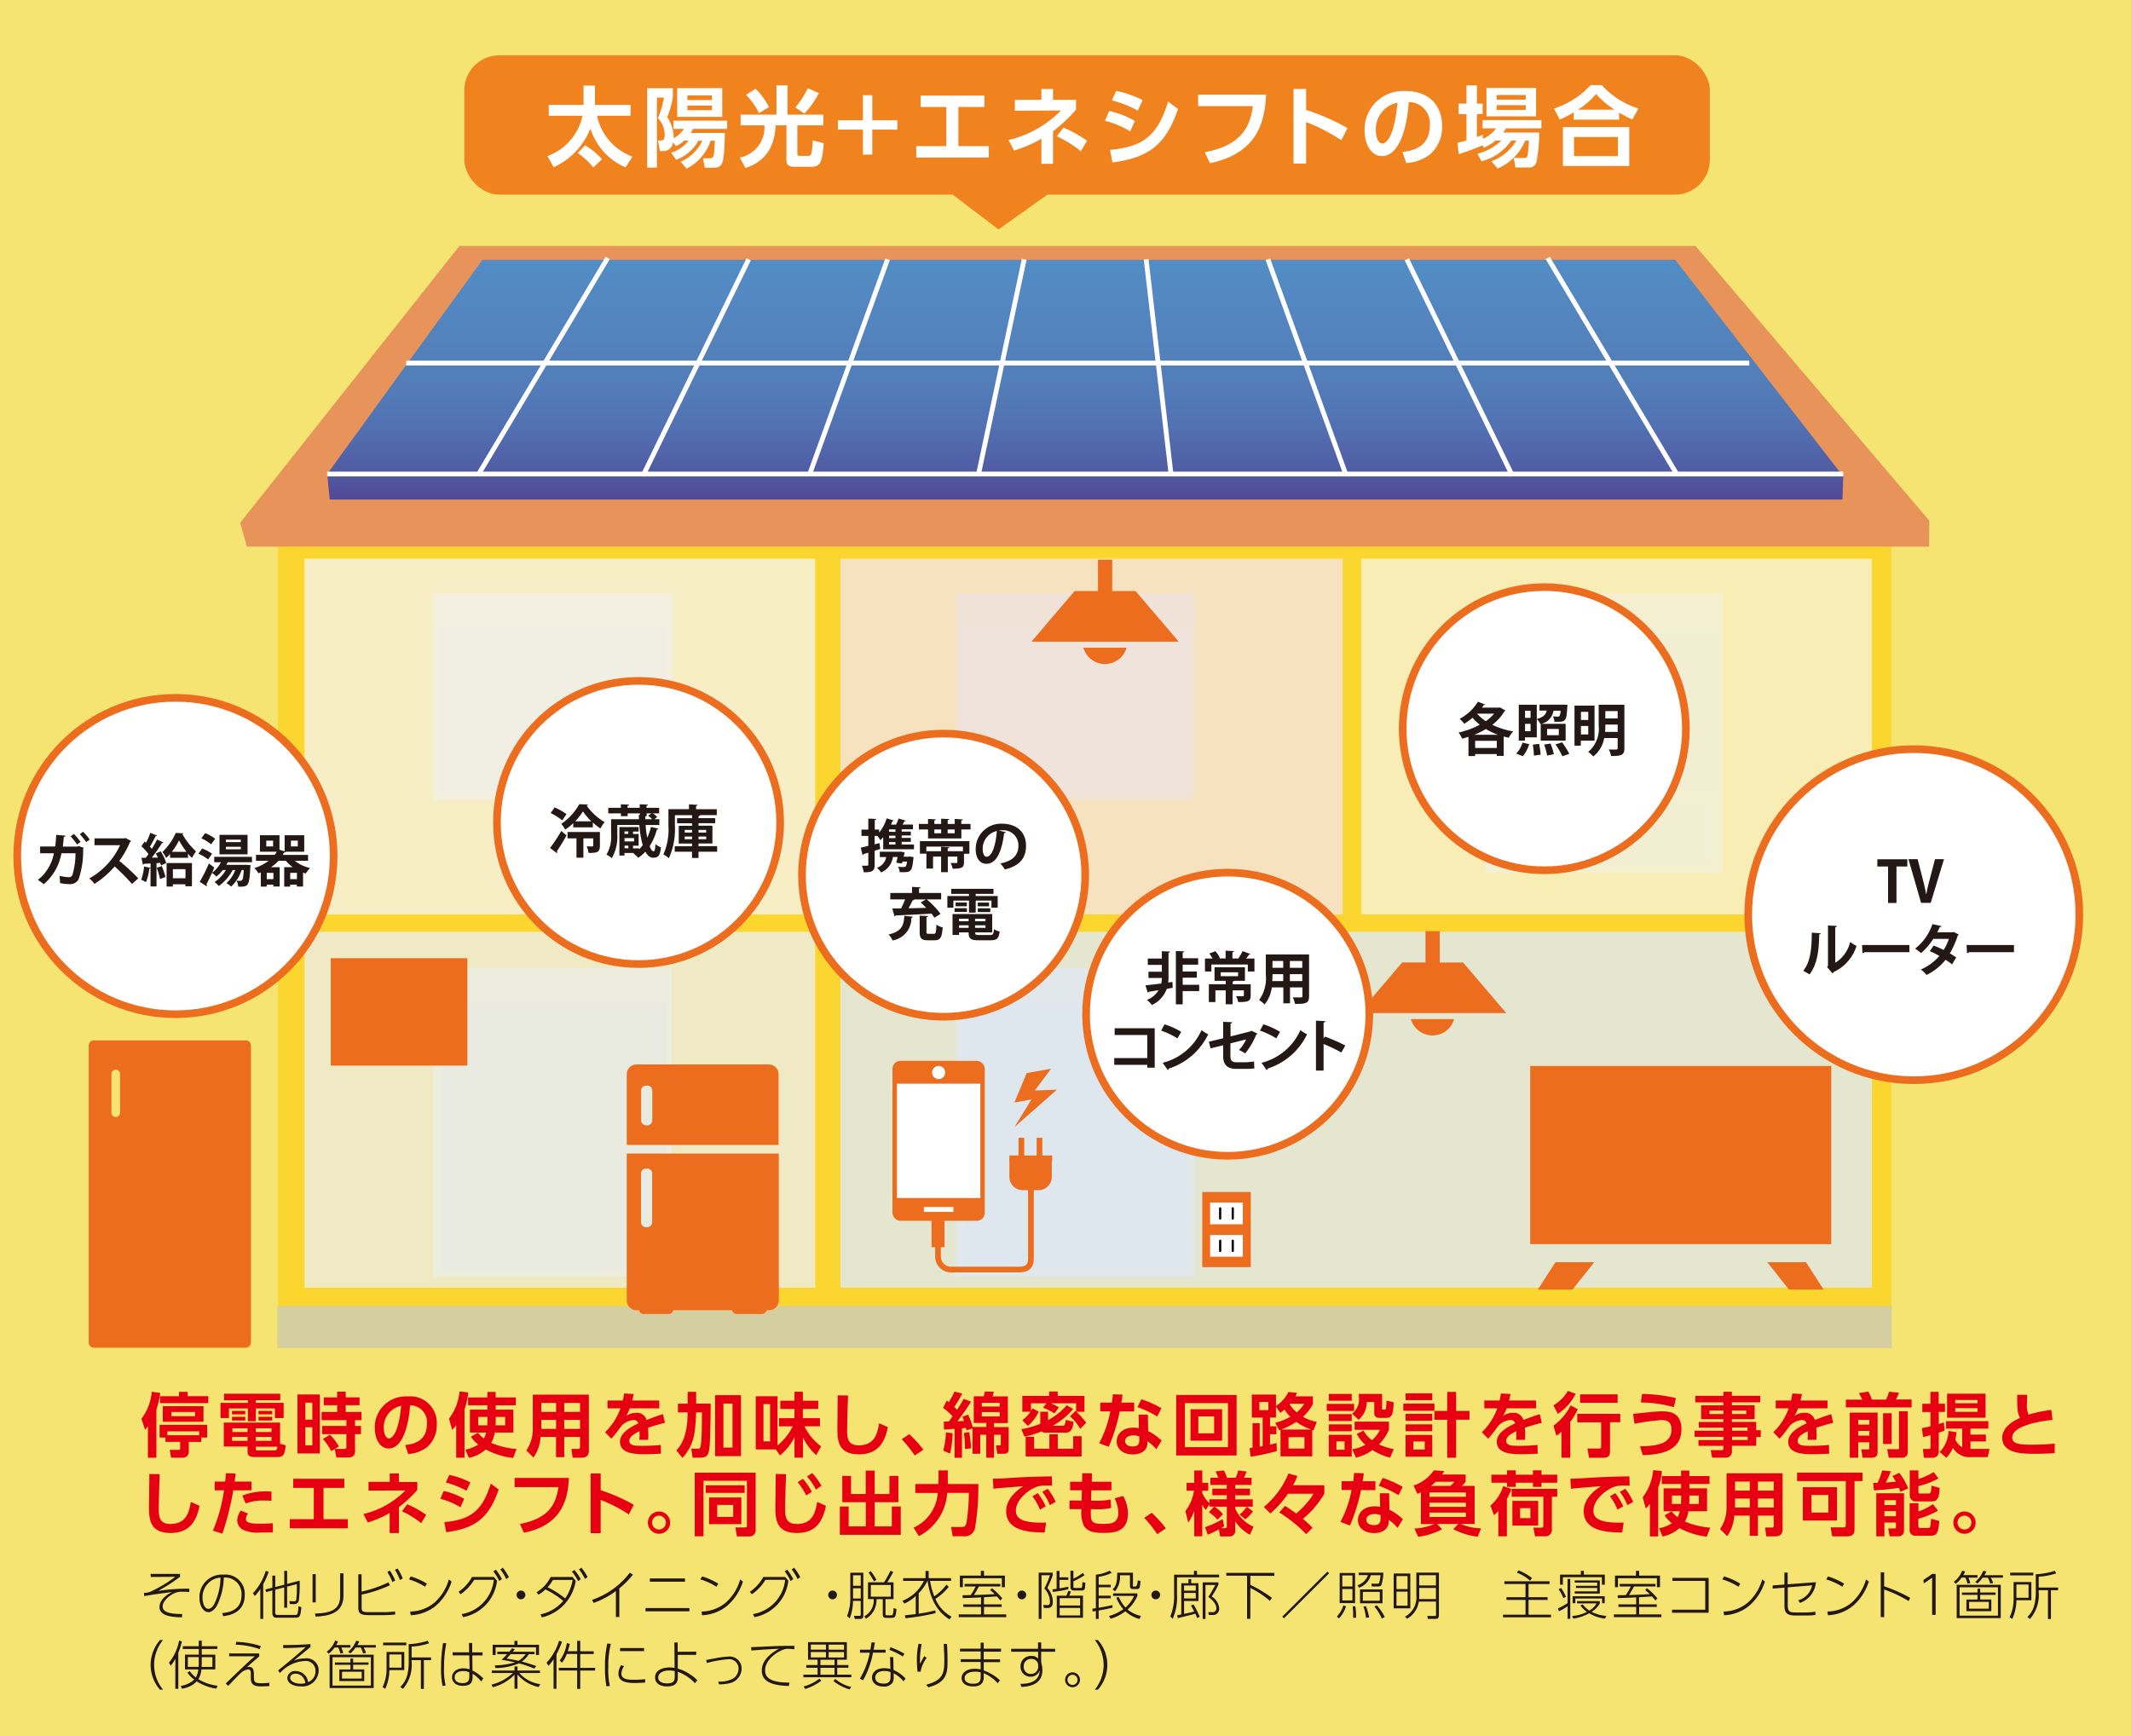 <svg xmlns="http://www.w3.org/2000/svg" xmlns:xlink="http://www.w3.org/1999/xlink" width="262" height="213.521" viewBox="0 0 262 213.521">
  <rect x="0" y="0" width="262" height="213.521" fill="#333333" stroke="none"/>
  <defs>
    <linearGradient id="linear-gradient" x1="0.5" y1="1.361" x2="0.5" y2="-1.974" gradientUnits="objectBoundingBox">
      <stop offset="0.06" stop-color="#4f2580"/>
      <stop offset="0.1" stop-color="#504494"/>
      <stop offset="0.15" stop-color="#515ea5"/>
      <stop offset="0.2" stop-color="#5271b2"/>
      <stop offset="0.25" stop-color="#527db9"/>
      <stop offset="0.3" stop-color="#5381bc"/>
      <stop offset="0.88" stop-color="#4fc2f1"/>
    </linearGradient>
  </defs>
  <g id="アセット_7" data-name="アセット 7" style="isolation: isolate">
    <g id="_レイヤー_2">
      <g id="WORKS">
        <rect id="長方形_907" data-name="長方形 907" width="262" height="213.52" fill="#f5e372"/>
        <path id="パス_1489" data-name="パス 1489" d="M16.975,163.484c-.107.15-.183.247-.344.451l-.451-1.365a6.316,6.316,0,0,0,1.268-3.321l1.053.15a12.048,12.048,0,0,1-.484,2.042v5.922H16.975v-3.88Zm6.566,1.408v.527H22v1.139a.726.726,0,0,1-.752.806H19.823l-.161-.967h1.01c.215,0,.269-.032.269-.2v-.785H19.135v-.527h-.72v-1.569h5.846v1.569h-.72Zm-2.751-5.631h1.075v.537H24.4v.849H18.469V159.8H20.8v-.537Zm3.02,1.762v1.913h-5v-1.913Zm-.537,3.1h-3.9v.473h3.9v-.473Zm-3.407-2.386v.516h2.912v-.516Z" transform="translate(1.209 11.895)" fill="#e60012"/>
        <path id="パス_1490" data-name="パス 1490" d="M32.57,160.275H29.561v.322h3.428v1.87H31.915v-1.182H29.561v1.569h-.967v-1.569H26.262v1.182H25.23V160.6h3.364v-.322H25.66v-.8h6.91Zm.666,5.556c-.075.978-.236,1.429-.924,1.429h-2.9c-.473,0-.86-.075-.86-.623v-.666H25.628v-2.945h6.921v2.6l.688.193Zm-4.965-4.245v.43H26.638v-.43Zm0,.731v.451H26.638v-.451Zm.279,2.472h-1.9v.484h1.9Zm0-1.064H26.692v.462h1.859Zm2.945,0H29.561v.462H31.5Zm0,1.064H29.561v.484H31.5Zm.344,1.655c.236,0,.322-.021.376-.451H29.561v.236c0,.172.032.215.193.215Zm-.258-4.858v.43H29.9v-.43Zm0,.731v.451H29.9v-.451Z" transform="translate(1.885 11.912)" fill="#e60012"/>
        <path id="パス_1491" data-name="パス 1491" d="M36.781,159.584v7.254H34.03v-7.254Zm-.924,1.01H35v2.085h.86Zm0,3.02H35v2.225h.86Zm5.266,2.837c0,.559-.226.881-.828.881H38.812l-.193-1.053h1.2c.15,0,.226-.064.226-.215v-1.6H37.071v-1.01h2.977v-.709H37v-1.01h1.913v-.828H37.265v-.967h1.644v-.7h1.053v.7h1.7v.967h-1.7v.828h1.945v1.01h-.8v.709h.731v1.01h-.731v1.977Zm-2.934.1a8,8,0,0,0-1.032-1.5l.881-.505a6.4,6.4,0,0,1,1.085,1.44Z" transform="translate(2.542 11.895)" fill="#e60012"/>
        <path id="パス_1492" data-name="パス 1492" d="M46.609,165.765c1.085-.107,2.676-.516,2.676-2.6a2.068,2.068,0,0,0-2.074-2.289c-.15,2.343-.871,5.309-2.633,5.309-1.1,0-1.7-1.225-1.7-2.515a3.789,3.789,0,0,1,4.03-3.88,3.255,3.255,0,0,1,3.589,3.428,3.6,3.6,0,0,1-1.182,2.8,4.345,4.345,0,0,1-2.332.849l-.365-1.1Zm-2.622-2.074c0,.408.129,1.257.645,1.257.451,0,1.214-.9,1.483-4.009a2.661,2.661,0,0,0-2.128,2.762Z" transform="translate(3.203 11.936)" fill="#e60012"/>
        <path id="パス_1493" data-name="パス 1493" d="M52.241,163.379a3.912,3.912,0,0,1-.494.559l-.376-1.386a6.453,6.453,0,0,0,1.29-3.332l1.075.118a8.8,8.8,0,0,1-.462,2.053v5.975H52.251v-3.987Zm4.868-2.461v.537H59.28v2.816H56.991a3.6,3.6,0,0,1-.441,1.268,9.993,9.993,0,0,0,3.117.752l-.419,1.107a9.392,9.392,0,0,1-3.364-1.053,4.313,4.313,0,0,1-2.074,1.032l-.43-1.01a4.224,4.224,0,0,0,1.58-.623,4.018,4.018,0,0,1-.9-.967l.86-.484a4.2,4.2,0,0,0,.731.709,2.611,2.611,0,0,0,.279-.731H53.939v-2.816h2.149v-.537H53.713v-.967h2.375v-.677H57.1v.677h2.483v.967H57.1Zm-1.01,1.429H54.959v1.032h1.118c0-.15.021-.355.021-.72v-.312Zm1.01.322a6.809,6.809,0,0,1-.021.709H58.27v-1.032H57.109v.322Z" transform="translate(3.837 11.893)" fill="#e60012"/>
        <path id="パス_1494" data-name="パス 1494" d="M67.9,166.5c0,.7-.473.838-.935.838H65.906l-.15-1.085H66.6c.107,0,.215-.021.215-.215v-1.257H64.874v2.483h-1.01v-2.483h-1.9a4.873,4.873,0,0,1-.871,2.526l-.881-.86a4.629,4.629,0,0,0,.8-2.73V159.58h6.889V166.5Zm-4.03-5.9H62.058v1.107h1.816Zm0,2.085H62.058v1.107h1.816Zm2.945-2.085H64.874v1.107h1.945Zm0,2.085H64.874v1.107h1.945Z" transform="translate(4.497 11.92)" fill="#e60012"/>
        <path id="パス_1495" data-name="パス 1495" d="M75.883,160.31v.967H72.261a5.258,5.258,0,0,1-.441.924,2.207,2.207,0,0,1,1.171-.376,1.237,1.237,0,0,1,1.333.881c1.075-.408,1.558-.58,2.02-.709l.236,1.064a20.517,20.517,0,0,0-2.074.6c0,.183.032.451.032.86a4.8,4.8,0,0,1-.021.623H73.433a7.423,7.423,0,0,0,.021-1.053c-.881.408-1.247.785-1.247,1.171,0,.623.742.623,1.666.623a21.859,21.859,0,0,0,2.192-.107l.021,1.075c-.677.032-1.365.064-1.913.064-1.214,0-3.117-.043-3.117-1.526,0-1.171,1.462-1.891,2.257-2.268a.573.573,0,0,0-.634-.408,2.247,2.247,0,0,0-1.515.8,15.247,15.247,0,0,1-1.171,1.494l-.774-.8a7.382,7.382,0,0,0,1.891-2.934H69.521v-.967H71.4c.075-.333.107-.516.161-.86l1.182.064c-.064.322-.107.494-.183.8h3.3Z" transform="translate(5.17 11.91)" fill="#e60012"/>
        <path id="パス_1496" data-name="パス 1496" d="M78.756,159.26h1.053v1.451H81.6c-.032,3.45-.086,4.782-.15,5.384-.1.828-.236,1.257-1.1,1.257h-.978l-.161-1.1h.828c.279,0,.376-.075.451-1.848.021-.408.032-2.246.032-2.622h-.72a19.342,19.342,0,0,1-.15,2.139,5.833,5.833,0,0,1-1.526,3.461l-.752-.924c.763-.8,1.386-2.053,1.386-4.675H77.573v-1.064h1.193v-1.451Zm6.566.408v7.5H82.141v-7.5ZM84.28,160.7H83.162v5.416H84.28Z" transform="translate(5.78 11.896)" fill="#e60012"/>
        <path id="パス_1497" data-name="パス 1497" d="M89.329,163.5v-1h1.891v-1.139H89.48v-1.01h1.741v-1.1h1.032v1.1h1.891v1.01H92.253V162.5h2.1v1h-1.9a6.506,6.506,0,0,0,2.042,2.461l-.6,1.085a7.2,7.2,0,0,1-1.634-2.171v2.483H91.221v-2.5a6.924,6.924,0,0,1-1.784,2.225l-.516-.742H86.46V159.8h2.676v6.051a7.042,7.042,0,0,0,1.87-2.343H89.329Zm-1.107-2.73h-.817v4.578h.817Z" transform="translate(6.458 11.895)" fill="#e60012"/>
        <path id="パス_1498" data-name="パス 1498" d="M97.111,159.681c-.086,1.9-.118,4.041-.118,4.245,0,.989.086,1.881,1.44,1.881,2.02,0,2.3-1.558,2.5-2.708l1.075.473c-.441,2.246-1.5,3.342-3.579,3.342-2.364,0-2.633-1.462-2.633-3.041,0-.666.043-3.611.043-4.213l1.257.021Z" transform="translate(7.156 11.926)" fill="#e60012"/>
        <path id="パス_1499" data-name="パス 1499" d="M104.761,166.722a16.265,16.265,0,0,0-1.6-2l.924-.623a15.759,15.759,0,0,1,1.741,1.913l-1.053.709Z" transform="translate(7.706 12.258)" fill="#e60012"/>
        <path id="パス_1500" data-name="パス 1500" d="M107.987,162.916a6.143,6.143,0,0,0,.623-.021c.107-.118.3-.419.451-.623a8.061,8.061,0,0,0-1.171-1.042l.451-.892c.183.14.2.161.258.193a14.444,14.444,0,0,0,.7-1.3l.946.236a12.944,12.944,0,0,1-.989,1.655c.129.118.215.2.344.344a14.333,14.333,0,0,0,.817-1.333l.913.333a28.127,28.127,0,0,1-1.677,2.418c.462-.021.666-.032.806-.043a4.348,4.348,0,0,0-.193-.527l.709-.247a8.148,8.148,0,0,1,.548,1.515h1.687v-.494h-1.548V159.81h1.225c.043-.172.1-.4.129-.58l1.128.021c-.064.193-.064.236-.172.57h1.881V163.1h-1.7v.494h1.795v2.665c0,.226,0,.613-.537.613h-.86l-.15-1.032h.43c.15,0,.161-.032.161-.193v-1.107h-.838v2.826H113.2v-2.826h-.742v2.332h-.946v-3.106l-.752.226c-.043-.193-.054-.226-.064-.3-.118.021-.247.032-.484.054v3.622H109.3v-3.557c-1,.064-1.107.075-1.29.1l-.032-.967Zm1.075,1.44a13.725,13.725,0,0,1-.312,2.5l-.838-.365a10.728,10.728,0,0,0,.333-2.246l.817.107Zm2.042-.14a15.4,15.4,0,0,1,.226,1.988l-.752.086a14.245,14.245,0,0,0-.129-1.967Zm1.548-3.6v.451h2.2v-.451Zm0,1.139v.537h2.2v-.537Z" transform="translate(8.059 11.894)" fill="#e60012"/>
        <path id="パス_1501" data-name="パス 1501" d="M123.224,161.369a9.26,9.26,0,0,1-2.515,2.063h1.268c.183,0,.269-.226.322-.72l.956.236c-.064.838-.333,1.333-.924,1.333h-2.547a.6.6,0,0,1-.451-.161,11.023,11.023,0,0,1-2.106.656l-.387-.924a10.823,10.823,0,0,0,2.332-.656v-1.483h.956v1.032a8,8,0,0,0,2.289-1.827l.806.462Zm.87,2.472a5.78,5.78,0,0,0-1.268-1.569l.666-.656.086.064v-1.01h-3.1c.1.043.441.193.989.494l-.559.752a5.975,5.975,0,0,0-1.4-.7l.419-.548h-1.9v.956c.075-.14.107-.193.193-.333l.763.408a5.03,5.03,0,0,1-1.343,1.752l-.666-.7a4.454,4.454,0,0,0,.989-1.042h-1v-1.945h3.3v-.537h1.053v.537h3.289v1.945H123.6a9.709,9.709,0,0,1,1.225,1.354l-.752.763Zm.161,3.375h-6.878v-2.429h1.032v1.462h1.881v-1.773h1.032v1.773h1.9v-1.537h1.032v2.5Z" transform="translate(8.727 11.894)" fill="#e60012"/>
        <path id="パス_1502" data-name="パス 1502" d="M130.049,160.572v1.075h-1.773A22.566,22.566,0,0,1,126.921,166l-1.171-.441a13.583,13.583,0,0,0,1.365-3.923H125.89v-1.075h1.429c.054-.408.086-.656.107-1.021l1.193.043c-.064.537-.086.645-.15.978h1.569Zm1.72,3.493a6.572,6.572,0,0,1,1.655,1.171l-.656,1.064a5.358,5.358,0,0,0-1.085-.989v.193c0,.86-.677,1.429-1.784,1.429-1.268,0-2-.688-2-1.6,0-.742.559-1.687,2.053-1.687a3.087,3.087,0,0,1,.677.064l-.032-1.666h1.139l.032,2.02Zm-1.1.666a1.835,1.835,0,0,0-.709-.14c-.623,0-1.032.29-1.032.709,0,.107.043.656.967.656.516,0,.785-.193.785-.752v-.484Zm2.214-2.461a12.42,12.42,0,0,0-2.429-1.15l.484-.967a12.843,12.843,0,0,1,2.461,1.1l-.505,1.01Z" transform="translate(9.393 11.917)" fill="#e60012"/>
        <path id="パス_1503" data-name="パス 1503" d="M141.986,159.62v7.437H134.56V159.62Zm-6.362,1v5.416h5.3v-5.416Zm4.578.752v3.869h-3.88v-3.869Zm-2.923.881v2.085h1.945v-2.085Z" transform="translate(10.051 11.923)" fill="#e60012"/>
        <path id="パス_1504" data-name="パス 1504" d="M150.742,159.8v.956a5.511,5.511,0,0,1-1.225,1.569,5.4,5.4,0,0,0,1.7.634l-.408,1.032a.843.843,0,0,1-.15-.054v3.256h-3.9v-3.256l-.161.064-.484-.935a7.624,7.624,0,0,0,1.848-.742,4.442,4.442,0,0,1-.709-.881c-.183.15-.279.226-.527.4l-.527-.763v1.343h-.731v1.075h.785v.967h-.785v1.29c.279-.064.408-.1.806-.193l.021.989a27.428,27.428,0,0,1-3.213.688l-.129-1.053a3.3,3.3,0,0,0,.365-.054v-3.02h.881V166c.15-.021.2-.032.365-.064v-3.514h-1.333v-2.826H146.2v1.4a4.243,4.243,0,0,0,1.526-1.72l1.064.107c-.086.2-.129.279-.2.43h2.16Zm-5.481.709h-1.1v1h1.1Zm5.277,3.385a7.181,7.181,0,0,1-1.838-.935,10.869,10.869,0,0,1-1.848.935h3.686Zm-.838.935h-1.956v1.4H149.7Zm-1.741-4.105s-.032.032-.075.086a4.079,4.079,0,0,0,.87.967,4.261,4.261,0,0,0,.924-1.053h-1.72Z" transform="translate(10.678 11.897)" fill="#e60012"/>
        <path id="パス_1505" data-name="パス 1505" d="M155.144,160.726v.87H151.78v-.87Zm-.29-1.225v.838h-2.816V159.5Zm0,2.483v.849h-2.816v-.849Zm0,1.257v.849h-2.816v-.849Zm0,1.29V167.2h-2.816V164.53Zm-.881.8h-1v1.032h1Zm4.61-5.825v1.741c0,.075,0,.183.161.183h.15c.15,0,.161-.129.172-.2a8.5,8.5,0,0,0,.064-.913l.881.215c-.054,1.247-.129,1.913-.881,1.913h-.87c-.57,0-.634-.387-.634-.57v-1.386H156.7a2.83,2.83,0,0,1-1,2.192l-.8-.752a2.221,2.221,0,0,0,.838-2.02,2.34,2.34,0,0,0-.021-.408h2.869Zm.989,7.835a7.851,7.851,0,0,1-2.171-.935,5.48,5.48,0,0,1-2.02.924l-.473-1.021a4.811,4.811,0,0,0,1.623-.559,4.5,4.5,0,0,1-1.053-1.333L156.3,164a3.378,3.378,0,0,0,1.042,1.182,3.673,3.673,0,0,0,.978-1.268h-3.106v-1.01h4.213v1.01a5.849,5.849,0,0,1-1.225,1.795,8.135,8.135,0,0,0,1.816.58Z" transform="translate(11.337 11.913)" fill="#e60012"/>
        <path id="パス_1506" data-name="パス 1506" d="M164.366,160.7v.881H160.54V160.7Zm-.269-1.257v.838h-3.278v-.838Zm0,2.526v.849h-3.278v-.849Zm0,1.29v.838h-3.278v-.838Zm0,1.3v2.676h-3.278v-2.676Zm-.924.806h-1.4v.989h1.4Zm2.762,2v-4.675h-1.569V161.6h1.569V159.27h1.1V161.6h1.644v1.085h-1.644v4.675Z" transform="translate(11.992 11.897)" fill="#e60012"/>
        <path id="パス_1507" data-name="パス 1507" d="M176.193,160.31v.967h-3.622a5.258,5.258,0,0,1-.441.924,2.207,2.207,0,0,1,1.171-.376,1.237,1.237,0,0,1,1.333.881c1.075-.408,1.558-.58,2.02-.709l.236,1.064a20.517,20.517,0,0,0-2.074.6c0,.183.032.451.032.86a4.794,4.794,0,0,1-.022.623h-1.085a7.427,7.427,0,0,0,.021-1.053c-.881.408-1.247.785-1.247,1.171,0,.623.742.623,1.666.623a21.859,21.859,0,0,0,2.192-.107l.021,1.075c-.677.032-1.365.064-1.913.064-1.214,0-3.117-.043-3.117-1.526,0-1.171,1.462-1.891,2.257-2.268a.573.573,0,0,0-.634-.408,2.247,2.247,0,0,0-1.515.8,15.244,15.244,0,0,1-1.171,1.494l-.774-.8a7.382,7.382,0,0,0,1.891-2.934h-1.591v-.967h1.881c.075-.333.107-.516.161-.86l1.182.064c-.064.322-.107.494-.183.8h3.3Z" transform="translate(12.663 11.91)" fill="#e60012"/>
        <path id="パス_1508" data-name="パス 1508" d="M180.45,159.515a6.441,6.441,0,0,1-2.192,2.461l-.548-1.053a4.766,4.766,0,0,0,1.784-1.773l.967.365Zm.258,1.881a7.794,7.794,0,0,1-.924,1.569v4.406H178.7V164.18a5.145,5.145,0,0,1-.623.494l-.355-1.247a6.706,6.706,0,0,0,2.1-2.483l.881.451Zm5.223.559V163h-1.257v3.579c0,.58-.215.8-.86.8h-1.72l-.193-1.139h1.4c.193,0,.279-.032.279-.247v-2.977h-2.934v-1.042h5.288Zm-.322-2.375v1.032H181V159.58Z" transform="translate(13.274 11.888)" fill="#e60012"/>
        <path id="パス_1509" data-name="パス 1509" d="M187.679,165.948c1.655-.054,3.869-.129,3.869-2.063,0-1.118-.752-1.171-1.279-1.171a29.411,29.411,0,0,0-3.267.451l-.172-1.214c2.407-.247,3.052-.312,3.439-.312.849,0,2.5,0,2.5,2.192,0,2.955-3.063,3.127-4.75,3.192l-.344-1.085Zm4.159-4.825a15.432,15.432,0,0,0-4.052-.57l.15-1.053a18.91,18.91,0,0,1,4.159.516l-.247,1.1Z" transform="translate(13.955 11.914)" fill="#e60012"/>
        <path id="パス_1510" data-name="パス 1510" d="M201.942,160.55h-3.493v.365h2.8v1.7h-2.8v.344h2.988v1.021H202v.838h-.559v1.075h-2.988v.623a.736.736,0,0,1-.731.838h-1.7l-.172-.924h1.311c.226,0,.247-.075.247-.247V165.9h-3.063v-.709h3.063v-.4H193.86v-.752h3.546v-.376h-3.02v-.7h3.02v-.344h-2.74v-1.7h2.74v-.365h-3.45v-.8h3.45v-.505h1.042v.505h3.493v.8Zm-4.524,1.01H195.7v.43h1.72Zm2.8,0H198.46v.43h1.762Zm.15,2.085h-1.9v.4h1.9Zm.021,1.128H198.47v.408h1.924Z" transform="translate(14.48 11.896)" fill="#e60012"/>
        <path id="パス_1511" data-name="パス 1511" d="M209.533,160.31v.967h-3.622a5.258,5.258,0,0,1-.441.924,2.207,2.207,0,0,1,1.171-.376,1.237,1.237,0,0,1,1.333.881c1.075-.408,1.558-.58,2.02-.709l.236,1.064a20.516,20.516,0,0,0-2.074.6c0,.183.032.451.032.86a4.8,4.8,0,0,1-.021.623h-1.085a7.426,7.426,0,0,0,.021-1.053c-.881.408-1.247.785-1.247,1.171,0,.623.742.623,1.666.623a21.859,21.859,0,0,0,2.192-.107l.021,1.075c-.677.032-1.365.064-1.913.064-1.214,0-3.117-.043-3.117-1.526,0-1.171,1.462-1.891,2.257-2.268a.573.573,0,0,0-.634-.408,2.247,2.247,0,0,0-1.515.8,15.248,15.248,0,0,1-1.171,1.494l-.774-.8a7.382,7.382,0,0,0,1.891-2.934h-1.591v-.967h1.881c.075-.333.107-.516.161-.86l1.182.064c-.064.322-.107.494-.183.8h3.3Z" transform="translate(15.153 11.91)" fill="#e60012"/>
        <path id="パス_1512" data-name="パス 1512" d="M211.181,160.219h2a6.874,6.874,0,0,0-.408-.8l1.161-.193a8.207,8.207,0,0,1,.451.989h1.73a4.549,4.549,0,0,0,.355-.967l1.225.118a7.227,7.227,0,0,1-.365.838h1.924v.967H211.17v-.967Zm.473,1.6h3.418V166.6c0,.236,0,.763-.709.763h-1.128l-.172-1.021h.8c.193,0,.193-.064.193-.183v-.688h-1.365v1.891h-1.042V161.82Zm1.042.892v.58h1.365v-.58Zm0,1.354v.58h1.365v-.58Zm3.052-2.171H216.8v3.783h-1.053Zm1.956-.247h1.075v4.976a.664.664,0,0,1-.742.742h-1.591l-.193-1.053h1.3c.086,0,.15,0,.15-.118v-4.546Z" transform="translate(15.773 11.894)" fill="#e60012"/>
        <path id="パス_1513" data-name="パス 1513" d="M222.653,164.021a6.194,6.194,0,0,1-.709.258v2.289a.723.723,0,0,1-.752.8h-1.075l-.129-1.085h.752c.15,0,.193-.064.193-.2v-1.5c-.376.107-.57.15-.924.236l-.14-1.1a10.308,10.308,0,0,0,1.053-.226v-1.752h-1v-1.01h1V159.26h1.01v1.462h.774v1.01h-.763v1.483c.215-.064.322-.1.623-.193l.1,1.01Zm-.6,2.644a3.864,3.864,0,0,0,1.085-2.59l1,.15c-.064.419-.1.613-.15.924a2.1,2.1,0,0,0,.838.924v-2.289h-1.988v-.913h5.2v.913h-2.2v.731h1.9v.838h-1.9v.924h2.343l-.215,1.01H225.9a2.382,2.382,0,0,1-2.214-1.128,4.465,4.465,0,0,1-.817,1.214l-.8-.709Zm5.642-4.224h-4.729v-2.955h4.729Zm-.989-2.182h-2.74v.4h2.74Zm0,1.01h-2.74v.451h2.74Z" transform="translate(16.423 11.896)" fill="#e60012"/>
        <path id="パス_1514" data-name="パス 1514" d="M235.24,162.684c-.709.064-4.954.559-4.954,2.16,0,.838.978.892,2.44.892a25.846,25.846,0,0,0,2.783-.14v1.171c-.494.032-1.225.086-2.45.086-1.429,0-4,0-4-1.967,0-1.429,1.634-2.192,2.192-2.45-.333-.537-.355-1.214-.355-2.837h1.225c0,.269-.021.548-.021,1.01a2.856,2.856,0,0,0,.193,1.429,16.84,16.84,0,0,1,2.8-.58l.14,1.2Z" transform="translate(17.11 11.921)" fill="#e60012"/>
        <path id="パス_1515" data-name="パス 1515" d="M18.361,168.681c-.086,1.9-.118,4.041-.118,4.245,0,.989.086,1.881,1.44,1.881,2.02,0,2.3-1.558,2.5-2.708l1.075.473c-.441,2.246-1.5,3.342-3.579,3.342-2.364,0-2.633-1.462-2.633-3.041,0-.666.043-3.611.043-4.213l1.257.021Z" transform="translate(1.274 12.598)" fill="#e60012"/>
        <path id="パス_1516" data-name="パス 1516" d="M24.36,175.641a20.429,20.429,0,0,0,1.365-4.965h-1.15V169.6h1.29c.054-.484.064-.634.1-1.032l1.193.043c-.075.623-.086.677-.129.989H29.1v1.075H26.864a35.228,35.228,0,0,1-1.343,5.33l-1.161-.365Zm4.32-2.117a1.161,1.161,0,0,0-.269.656c0,.494.58.6,1.741.6.236,0,.967,0,1.569-.064v1.128c-.344,0-.806.021-1.548.021a4.17,4.17,0,0,1-2.16-.365,1.315,1.315,0,0,1-.666-1.118,2.167,2.167,0,0,1,.441-1.214l.892.365Zm2.891-1.569c-.236,0-.559-.021-.946-.021a6.036,6.036,0,0,0-2.246.355l-.4-.967a7.93,7.93,0,0,1,3.579-.484v1.118Z" transform="translate(1.82 12.591)" fill="#e60012"/>
        <path id="パス_1517" data-name="パス 1517" d="M37.3,174.175h2.988v1.118H33.15v-1.118h2.955v-3.847H33.58V169.21h6.276v1.118H37.3Z" transform="translate(2.476 12.639)" fill="#e60012"/>
        <path id="パス_1518" data-name="パス 1518" d="M44.8,168.6h1.139v1.053H48.2v.967a14.733,14.733,0,0,1-2.257,2.117v3.192H44.8V173.47a13.528,13.528,0,0,1-2.687,1.161l-.537-1.042a10.633,10.633,0,0,0,5.159-2.9l-4.535.021v-1.075h2.612V168.58Zm3.88,6.115a11.611,11.611,0,0,0-2.354-1.462l.634-.86a12.017,12.017,0,0,1,2.332,1.3Z" transform="translate(3.106 12.592)" fill="#e60012"/>
        <path id="パス_1519" data-name="パス 1519" d="M52.852,172.746a9.581,9.581,0,0,0-2.472-1.053l.408-.956a8.777,8.777,0,0,1,2.515.978l-.451,1.021Zm-1.988,1.827c3.17-.3,4.664-1.311,5.707-4.739l.978.72c-1.182,3.471-2.848,4.793-6.448,5.255Zm2.73-3.869a12.085,12.085,0,0,0-2.547-1.01l.43-.924a9.982,9.982,0,0,1,2.59.913L53.6,170.7Z" transform="translate(3.763 12.606)" fill="#e60012"/>
        <path id="パス_1520" data-name="パス 1520" d="M65.555,169.11c-.14,2.214-.537,5.728-5.535,6.738l-.494-1.075c3.7-.7,4.46-2.59,4.729-4.535H58.87V169.11Z" transform="translate(4.397 12.632)" fill="#e60012"/>
        <path id="パス_1521" data-name="パス 1521" d="M72.266,173.64a17.284,17.284,0,0,0-3.461-1.784v4.084H67.57V168.6h1.236v2.063a21.931,21.931,0,0,1,4.062,1.784Z" transform="translate(5.047 12.594)" fill="#e60012"/>
        <path id="パス_1522" data-name="パス 1522" d="M76.86,174.315a1.37,1.37,0,1,1-1.376-1.365A1.385,1.385,0,0,1,76.86,174.315Zm-2.225,0a.849.849,0,1,0,.849-.849A.844.844,0,0,0,74.636,174.315Z" transform="translate(5.536 12.919)" fill="#e60012"/>
        <path id="パス_1523" data-name="パス 1523" d="M79.481,176.345V168.51h7.491v7.018a.757.757,0,0,1-.87.817h-1.44l-.183-1.1h1.161c.107,0,.258,0,.258-.236v-5.5H80.555v6.824H79.47Zm1.354-6.276h4.782v.924H80.835Zm.408,1.494h3.966v3.278H81.243Zm1,.913v1.472h1.967v-1.472Z" transform="translate(5.936 12.587)" fill="#e60012"/>
        <path id="パス_1524" data-name="パス 1524" d="M90.021,168.69c-.086,1.9-.118,4.041-.118,4.245,0,.989.086,1.881,1.44,1.881,2.02,0,2.3-1.558,2.5-2.708l1.075.473c-.441,2.246-1.5,3.342-3.579,3.342-2.364,0-2.633-1.462-2.633-3.041,0-.666.043-3.611.043-4.213l1.257.021Zm2.063.57a7.8,7.8,0,0,1,1.1,1.6l-.688.451a7.887,7.887,0,0,0-1.053-1.634l.656-.419Zm1.15-.709a9.085,9.085,0,0,1,1.139,1.569l-.677.473a7.761,7.761,0,0,0-1.1-1.612l.645-.441Z" transform="translate(6.626 12.589)" fill="#e60012"/>
        <path id="パス_1525" data-name="パス 1525" d="M97.456,168.926v2.225h1.805v-2.88h1.1v2.88h1.816v-2.225h1.1v3.235h-2.912v2.977h2.106v-2.45h1.1v3.482H96.08v-3.482h1.085v2.45h2.106V172.16H96.381v-3.235h1.085Z" transform="translate(7.177 12.569)" fill="#e60012"/>
        <path id="パス_1526" data-name="パス 1526" d="M104.5,175.3a5.081,5.081,0,0,0,2.988-4.277h-2.762v-1.1h2.837c.021-.279.021-.462.021-.742v-.935h1.139v1.677h3.751a29.8,29.8,0,0,1-.419,5.5,1.278,1.278,0,0,1-1.4.924h-1.333l-.193-1.139H110.4c.29,0,.505-.032.623-.516a25.738,25.738,0,0,0,.29-3.675h-2.665a6.412,6.412,0,0,1-3.482,5.309l-.656-1.032Z" transform="translate(7.806 12.568)" fill="#e60012"/>
        <path id="パス_1527" data-name="パス 1527" d="M120.877,170.08c-.333-.021-.58-.021-.774-.021a3.562,3.562,0,0,0-.967.107c-1.182.355-2.719,1.655-2.719,2.977,0,.849.559,1.483,3.16,1.483a3.992,3.992,0,0,0,.559-.021l-.183,1.236c-1.623-.032-4.729-.075-4.729-2.633,0-1.526,1.333-2.569,2.1-3.063-.87.064-2.891.215-3.665.312l-.075-1.236c.57,0,.86-.021,1.784-.075,2.085-.14,3.729-.183,5.47-.215l.032,1.15Zm-1.763.924a8,8,0,0,1,.967,1.612l-.709.408a6.943,6.943,0,0,0-.924-1.644l.666-.387Zm1.214-.548a7.3,7.3,0,0,1,.978,1.612l-.709.4a7.114,7.114,0,0,0-.935-1.634l.666-.365Z" transform="translate(8.484 12.618)" fill="#e60012"/>
        <path id="パス_1528" data-name="パス 1528" d="M127.509,169.633v1.042h-2.472L125,171.944h.516a7.856,7.856,0,0,0,1.891-.14l.064,1.032a6.944,6.944,0,0,1-1.934.161h-.559c-.021,1.515-.032,1.805,1.526,1.805.881,0,1.848-.032,1.848-1.376a4.166,4.166,0,0,0-.451-1.773l1.053-.279a4.443,4.443,0,0,1,.58,2.171c0,2.332-1.859,2.364-3.063,2.364s-1.956-.172-2.4-.967a4.17,4.17,0,0,1-.247-1.956H122.35v-1.053h1.5l.021-1.268h-1.44v-1.042H123.9l.021-1.042h1.193l-.021,1.042h2.44Z" transform="translate(9.139 12.592)" fill="#e60012"/>
        <path id="パス_1529" data-name="パス 1529" d="M132.5,175.722a16.265,16.265,0,0,0-1.6-2l.924-.623a15.759,15.759,0,0,1,1.741,1.913l-1.053.709Z" transform="translate(9.778 12.93)" fill="#e60012"/>
        <path id="パス_1530" data-name="パス 1530" d="M138.555,172.441l-.441.666a3.505,3.505,0,0,1-.43-.634v3.88H136.7V173.2a5.332,5.332,0,0,1-.742,1.472l-.344-1.429a5.378,5.378,0,0,0,1.053-2.5h-.913v-.967h.946v-1.515h.989v1.515h.731v.967h-.731v.3a3.9,3.9,0,0,0,.87,1.236v-.473h2.139V171.3H138.92V170.5h1.773v-.462h-2.01v-.881h.967a7.173,7.173,0,0,0-.322-.785l1.01-.118a4.921,4.921,0,0,1,.387.9H141.8a4.182,4.182,0,0,0,.3-.9l1.032.129a5.065,5.065,0,0,1-.322.774h.935v.881h-2.01v.462h1.816v.806h-1.816v.505h2.16v.9h-2.16v.236a4.383,4.383,0,0,0,2.257,2.225l-.451.989a4.953,4.953,0,0,1-1.805-1.655v1.085a.675.675,0,0,1-.752.774h-1.1l-.161-.871a12,12,0,0,1-1.354.666l-.344-.924a11.7,11.7,0,0,0,2.16-1l.193.881a2.753,2.753,0,0,1-.4.236h.451c.183,0,.279-.021.279-.279V172.71h-1.526a4.314,4.314,0,0,1,1.053.924l-.688.677a4.988,4.988,0,0,0-1.042-.924l.623-.688h-.559v-.258Zm5.363.838a4.927,4.927,0,0,1-.935.978l-.709-.58a3.706,3.706,0,0,0,.881-.967l.752.559Z" transform="translate(10.129 12.568)" fill="#e60012"/>
        <path id="パス_1531" data-name="パス 1531" d="M149.8,176.069a17.353,17.353,0,0,0-3.321-2.676l.709-.806c.548.344.709.451,1.376.935a10.161,10.161,0,0,0,2.139-2.429h-3.149a12.745,12.745,0,0,1-2.171,2.429l-.8-.806a10.366,10.366,0,0,0,3.031-4.116l1.1.312a8.7,8.7,0,0,1-.537,1.139h3.847v1.021a11.142,11.142,0,0,1-2.633,3.106,14.728,14.728,0,0,1,1.182,1.1l-.8.8Z" transform="translate(10.8 12.594)" fill="#e60012"/>
        <path id="パス_1532" data-name="パス 1532" d="M157.649,169.572v1.075h-1.773A22.568,22.568,0,0,1,154.521,175l-1.171-.441a13.583,13.583,0,0,0,1.365-3.923H153.49v-1.075h1.429c.054-.408.086-.656.107-1.021l1.193.043c-.064.537-.086.645-.15.978h1.569Zm1.72,3.493a6.572,6.572,0,0,1,1.655,1.171l-.656,1.064a5.357,5.357,0,0,0-1.085-.989v.193c0,.86-.677,1.429-1.784,1.429-1.268,0-2-.688-2-1.6,0-.742.559-1.687,2.053-1.687a3.086,3.086,0,0,1,.677.064l-.032-1.666h1.139l.032,2.02Zm-1.1.666a1.835,1.835,0,0,0-.709-.14c-.623,0-1.032.29-1.032.709,0,.107.043.656.967.656.516,0,.785-.193.785-.752v-.484Zm2.214-2.461a12.42,12.42,0,0,0-2.429-1.15l.484-.967a12.841,12.841,0,0,1,2.461,1.1l-.505,1.01Z" transform="translate(11.455 12.589)" fill="#e60012"/>
        <path id="パス_1533" data-name="パス 1533" d="M168.114,168.734v.914a4.6,4.6,0,0,1-.462.505h1.569v4.686h-1.7a6.572,6.572,0,0,0,2.493.537l-.408,1.021a8.229,8.229,0,0,1-3.009-.924l.613-.634h-2.59l.591.645a8.16,8.16,0,0,1-2.934.924l-.462-1.01a7.037,7.037,0,0,0,2.44-.548h-1.634v-3.912a4.143,4.143,0,0,1-.441.193l-.462-1.021a4.908,4.908,0,0,0,2.493-1.87l1.268.086a3.019,3.019,0,0,1-.258.43h2.891Zm.032,2.225h-4.481v.537h4.481Zm0,1.257h-4.481v.516h4.481Zm0,1.225h-4.481v.537h4.481Zm-3.708-3.794a6.329,6.329,0,0,1-.58.505h2.386a3.66,3.66,0,0,0,.494-.505h-2.3Z" transform="translate(12.08 12.567)" fill="#e60012"/>
        <path id="パス_1534" data-name="パス 1534" d="M173.079,170.551a8.343,8.343,0,0,1-.548,1.225v4.578h-1.053v-3.106a4.375,4.375,0,0,1-.537.516l-.43-1.193a5.112,5.112,0,0,0,1.569-2.4l1,.376Zm-2.45-1.773h1.924v-.537h1.064v.537h2.117v-.537h1.053v.537h1.934v.989h-1.934v.505h-1.053v-.505h-2.117v.505h-1.064v-.505h-1.924Zm8.092,1.741v.967h-.656v4.03a.781.781,0,0,1-.838.838h-1.236l-.2-1.064h.967c.226,0,.258-.129.258-.279v-3.525h-3.9v-.967ZM176.378,172v3.031h-3.17V172Zm-2.225.892v1.225h1.268v-1.225Z" transform="translate(12.736 12.567)" fill="#e60012"/>
        <path id="パス_1535" data-name="パス 1535" d="M186.947,170.08c-.333-.021-.58-.021-.774-.021a3.562,3.562,0,0,0-.967.107c-1.182.355-2.719,1.655-2.719,2.977,0,.849.559,1.483,3.16,1.483a3.992,3.992,0,0,0,.559-.021l-.183,1.236c-1.623-.032-4.729-.075-4.729-2.633,0-1.526,1.333-2.569,2.1-3.063-.87.064-2.891.215-3.665.312l-.075-1.236c.57,0,.86-.021,1.784-.075,2.085-.14,3.729-.183,5.47-.215l.032,1.15Zm-1.762.924a8,8,0,0,1,.967,1.612l-.709.408a6.943,6.943,0,0,0-.924-1.644l.666-.387Zm1.214-.548a7.3,7.3,0,0,1,.978,1.612l-.709.4a7.113,7.113,0,0,0-.935-1.634l.666-.365Z" transform="translate(13.419 12.618)" fill="#e60012"/>
        <path id="パス_1536" data-name="パス 1536" d="M188.8,172.379a3.91,3.91,0,0,1-.494.559l-.376-1.386a6.453,6.453,0,0,0,1.29-3.332l1.075.118a8.8,8.8,0,0,1-.462,2.053v5.975h-1.021v-3.987Zm4.868-2.461v.537h2.171v2.816h-2.289a3.6,3.6,0,0,1-.441,1.268,9.993,9.993,0,0,0,3.117.752l-.419,1.107a9.392,9.392,0,0,1-3.364-1.053,4.313,4.313,0,0,1-2.074,1.032l-.43-1.01a4.224,4.224,0,0,0,1.58-.623,4.018,4.018,0,0,1-.9-.967l.86-.484a4.2,4.2,0,0,0,.731.709,2.61,2.61,0,0,0,.279-.731H190.5v-2.816h2.149v-.537h-2.375v-.967h2.375v-.677h1.01v.677h2.483v.967h-2.483Zm-1.01,1.429h-1.139v1.032h1.118c0-.15.021-.355.021-.72v-.312Zm1.01.322a6.812,6.812,0,0,1-.021.709h1.182v-1.032h-1.161Z" transform="translate(14.038 12.565)" fill="#e60012"/>
        <path id="パス_1537" data-name="パス 1537" d="M204.465,175.5c0,.7-.473.838-.935.838h-1.064l-.15-1.085h.849c.107,0,.215-.021.215-.215v-1.257h-1.945v2.483h-1.01v-2.483h-1.9a4.873,4.873,0,0,1-.87,2.526l-.881-.86a4.629,4.629,0,0,0,.8-2.73V168.58h6.889V175.5Zm-4.03-5.9h-1.816v1.107h1.816Zm0,2.085h-1.816v1.107h1.816Zm2.945-2.085h-1.945v1.107h1.945Zm0,2.085h-1.945v1.107h1.945Z" transform="translate(14.698 12.592)" fill="#e60012"/>
        <path id="パス_1538" data-name="パス 1538" d="M212.651,175.539c0,.516-.279.8-.881.8H209.91l-.2-1.1h1.634c.15,0,.236-.107.236-.279v-5.416H205.59V168.5h8.039v1.042h-.978v6Zm-2.16-1.139H206.3v-4.105h4.191Zm-1.053-3.149h-2.085v2.171h2.085Z" transform="translate(15.357 12.586)" fill="#e60012"/>
        <path id="パス_1539" data-name="パス 1539" d="M217.653,170.894c-.054-.14-.086-.247-.193-.494-.989.14-2.085.258-3.074.3l-.086-.924h.537a9.951,9.951,0,0,0,.57-1.526l1.053.107a10.443,10.443,0,0,1-.623,1.386c.14,0,1.042-.1,1.247-.107-.183-.333-.3-.505-.419-.7l.838-.387a8.717,8.717,0,0,1,1.1,1.913l-.946.419Zm-2.977.172h3.407v4.589a.654.654,0,0,1-.623.7H216.32l-.172-.967h.785a.147.147,0,0,0,.161-.161v-.57h-1.419v1.7h-1v-5.288Zm1,.849v.6h1.419v-.6Zm0,1.333v.634h1.419v-.634Zm4.181-5v1.064a8.938,8.938,0,0,0,1.881-.86l.58.785a10.227,10.227,0,0,1-2.461.946v.709c0,.183.107.2.226.2h1.01c.2,0,.344,0,.365-.967l1.01.279c-.043,1.15-.258,1.655-.935,1.655H219.6a.716.716,0,0,1-.806-.709v-3.1h1.085Zm-1.053,4.041h1.053v1.01a7.33,7.33,0,0,0,1.784-.9l.623.8a10.891,10.891,0,0,1-2.418,1v.87c0,.118.043.258.236.258h.967c.258,0,.3-.064.365-1.128l1.01.269c-.118,1.365-.247,1.816-1.053,1.816H219.5a.668.668,0,0,1-.72-.742v-3.246Z" transform="translate(16.007 12.568)" fill="#e60012"/>
        <path id="パス_1540" data-name="パス 1540" d="M226.21,174.315a1.37,1.37,0,1,1-1.376-1.365A1.385,1.385,0,0,1,226.21,174.315Zm-2.225,0a.849.849,0,1,0,.849-.849A.844.844,0,0,0,223.986,174.315Z" transform="translate(16.692 12.919)" fill="#e60012"/>
        <path id="パス_1541" data-name="パス 1541" d="M20.908,180.09v.355a22.177,22.177,0,0,1-2.7,1.741,24.331,24.331,0,0,1,3.837-.279v.419a8.448,8.448,0,0,0-.871-.043,2.189,2.189,0,0,0-1.15.279c-.57.3-1.257.924-1.257,1.537,0,.688.871.935,2.407.924l-.032.4c-1.483,0-2.762-.247-2.762-1.257,0-.849.86-1.537,1.569-1.848-2.192.29-2.429.322-3.439.505l-.043-.408a1.924,1.924,0,0,0,.806-.14,16.588,16.588,0,0,0,3.052-1.827l-3.02.021-.021-.376H20.9Z" transform="translate(1.23 13.452)" fill="#231815"/>
        <path id="パス_1542" data-name="パス 1542" d="M25.614,184.909c.731-.086,2.375-.29,2.375-2.214a2.014,2.014,0,0,0-2.182-2.16,8.038,8.038,0,0,1-.871,3.5c-.355.559-.72.752-1.01.752-.623,0-1.107-.763-1.107-1.762a2.754,2.754,0,0,1,2.955-2.848,2.371,2.371,0,0,1,2.612,2.5c0,1.9-1.429,2.483-2.644,2.6Zm-1.4-3.944a2.429,2.429,0,0,0-1.021,2.063c0,.527.2,1.354.72,1.354.2,0,.441-.118.709-.559a7.7,7.7,0,0,0,.785-3.278,2.3,2.3,0,0,0-1.193.408Z" transform="translate(1.705 13.459)" fill="#231815"/>
        <path id="パス_1543" data-name="パス 1543" d="M30.209,185.651h-.365v-3.675a5.822,5.822,0,0,1-.666.849l-.247-.322a7.03,7.03,0,0,0,1.58-2.751l.355.1a8.223,8.223,0,0,1-.666,1.526v4.288Zm2.579-4.213v-1.7h.355v1.612l1.537-.4a15.945,15.945,0,0,1-.1,2.44.55.55,0,0,1-.623.441h-.484l-.054-.365.58.021a.234.234,0,0,0,.269-.226,13.148,13.148,0,0,0,.064-1.891l-1.193.312v2.59h-.355v-2.493l-1.107.279v2.794c0,.118,0,.312.279.312h2.16c.107,0,.236,0,.29-.14a3.329,3.329,0,0,0,.118-.935l.365.118c-.086,1.1-.2,1.3-.7,1.3H31.95c-.226,0-.365,0-.484-.14a.6.6,0,0,1-.14-.4v-2.816l-.774.2-.075-.322.849-.215v-1.483h.355v1.4l1.107-.279Z" transform="translate(2.161 13.426)" fill="#231815"/>
        <path id="パス_1544" data-name="パス 1544" d="M36.147,183.6H35.76v-3.471h.387Zm3.407-.806c0,2.16-1.816,2.472-3.418,2.558l-.086-.376c2-.054,3.1-.505,3.1-2.149V180.03h.408V182.8Z" transform="translate(2.671 13.447)" fill="#231815"/>
        <path id="パス_1545" data-name="パス 1545" d="M41.4,182.318a15.223,15.223,0,0,0,3.289-1.139l.193.355a16.248,16.248,0,0,1-3.482,1.15v1.569c0,.537.14.591,1.021.591h1.644a12.3,12.3,0,0,0,1.44-.086l.021.376a14.164,14.164,0,0,1-1.515.075H42.376c-1.064,0-1.386-.14-1.386-.956V180.19h.4v2.117Zm3.471-2.59a7.256,7.256,0,0,1,.656,1.214l-.344.2a6.986,6.986,0,0,0-.623-1.236l.312-.183Zm.946-.258a6.07,6.07,0,0,1,.634,1.225l-.344.193a6.384,6.384,0,0,0-.613-1.247l.322-.172Z" transform="translate(3.062 13.406)" fill="#231815"/>
        <path id="パス_1546" data-name="パス 1546" d="M48.767,181.648a7.738,7.738,0,0,0-1.977-.9L47,180.38a8.052,8.052,0,0,1,1.988.892l-.226.376ZM46.94,184.7a4.786,4.786,0,0,0,2.966-1.085,6.013,6.013,0,0,0,1.784-2.869l.333.269a6.476,6.476,0,0,1-1.967,3A5.207,5.207,0,0,1,47,185.152l-.064-.441Z" transform="translate(3.495 13.474)" fill="#231815"/>
        <path id="パス_1547" data-name="パス 1547" d="M52.836,185.087a4.753,4.753,0,0,0,3.955-4.213H54.373a5.673,5.673,0,0,1-1.666,1.773l-.247-.3a5.313,5.313,0,0,0,1.655-1.827H56.8l.387.462a5.14,5.14,0,0,1-4.17,4.481l-.172-.376Zm4.213-5.459a7.008,7.008,0,0,1,.742,1.161l-.333.226a5.878,5.878,0,0,0-.72-1.182l.3-.2Zm.849-.247a6.942,6.942,0,0,1,.752,1.161l-.333.236a5.844,5.844,0,0,0-.72-1.182l.3-.2Z" transform="translate(3.919 13.399)" fill="#231815"/>
        <path id="パス_1548" data-name="パス 1548" d="M60.175,182.537a.546.546,0,0,1-.537.537.532.532,0,0,1-.537-.537.537.537,0,1,1,1.075,0Z" transform="translate(4.415 13.595)" fill="#231815"/>
        <path id="パス_1549" data-name="パス 1549" d="M61.864,185.119a5.009,5.009,0,0,0,2.8-1.655,10.6,10.6,0,0,0-2.192-1.408,4.51,4.51,0,0,1-.849.645l-.247-.3a4.467,4.467,0,0,0,1.741-1.881H65.8l.4.473a5.471,5.471,0,0,1-4.159,4.5l-.172-.376Zm1.537-4.245a4.832,4.832,0,0,1-.656.913,11.287,11.287,0,0,1,2.16,1.376,5.77,5.77,0,0,0,.913-2.278H63.4Zm2.633-1.214a6.578,6.578,0,0,1,.785,1.139l-.322.236a6.2,6.2,0,0,0-.763-1.161Zm.86-.279a6.285,6.285,0,0,1,.763,1.15l-.322.236a6.763,6.763,0,0,0-.731-1.182l.3-.2Z" transform="translate(4.585 13.399)" fill="#231815"/>
        <path id="パス_1550" data-name="パス 1550" d="M71.072,185.409h-.408v-3.2a10.218,10.218,0,0,1-2.74,1.462l-.183-.376a9.8,9.8,0,0,0,4.632-3.342l.387.236a11.084,11.084,0,0,1-1.677,1.7v3.525Z" transform="translate(5.06 13.441)" fill="#231815"/>
        <path id="パス_1551" data-name="パス 1551" d="M79.245,184.253v.4H73.85v-.4ZM78.7,180.61v.4h-4.32v-.4Z" transform="translate(5.516 13.491)" fill="#231815"/>
        <path id="パス_1552" data-name="パス 1552" d="M82.1,181.648a7.738,7.738,0,0,0-1.977-.9l.215-.365a8.052,8.052,0,0,1,1.988.892l-.226.376ZM80.27,184.7a4.786,4.786,0,0,0,2.966-1.085,6.013,6.013,0,0,0,1.784-2.869l.333.269a6.476,6.476,0,0,1-1.967,3,5.207,5.207,0,0,1-3.052,1.139l-.064-.441Z" transform="translate(5.985 13.474)" fill="#231815"/>
        <path id="パス_1553" data-name="パス 1553" d="M86.166,185.087a4.753,4.753,0,0,0,3.955-4.213H87.7a5.673,5.673,0,0,1-1.666,1.773l-.247-.3a5.313,5.313,0,0,0,1.655-1.827h2.687l.387.462a5.14,5.14,0,0,1-4.17,4.481l-.172-.376Zm4.213-5.459a7.008,7.008,0,0,1,.742,1.161l-.333.226a5.879,5.879,0,0,0-.72-1.182l.3-.2Zm.849-.247a6.942,6.942,0,0,1,.752,1.161l-.333.236a5.844,5.844,0,0,0-.72-1.182l.3-.2Z" transform="translate(6.408 13.399)" fill="#231815"/>
        <path id="パス_1554" data-name="パス 1554" d="M95.825,182.537a.546.546,0,0,1-.537.537.532.532,0,0,1-.537-.537.537.537,0,1,1,1.075,0Z" transform="translate(7.077 13.595)" fill="#231815"/>
        <path id="パス_1555" data-name="パス 1555" d="M98.909,185.189c0,.333-.107.473-.43.473h-.623l-.107-.387h.634c.172.021.2-.032.2-.161v-1.677h-.946a6.413,6.413,0,0,1-.4,2.149l-.333-.279a5.968,5.968,0,0,0,.4-2.268v-3.063h1.6v5.212Zm-.322-4.9h-.946v1.29h.946Zm0,1.6h-.946v1.257h.946Zm4.03-.731v2.063h-.989V185c0,.118,0,.215.215.215h.462c.161,0,.3,0,.312-.892l.365.118c-.086.946-.172,1.085-.6,1.085h-.656c-.43,0-.43-.236-.43-.494v-1.805h-.774a2.657,2.657,0,0,1-1.3,2.407l-.193-.3a2.246,2.246,0,0,0,1.15-2.117h-.7v-2.063h1.977a14.924,14.924,0,0,0,.785-1.419l.344.15c-.14.279-.591,1.064-.742,1.268h.774Zm-2.4-.118a9.846,9.846,0,0,0-.666-1.085l.269-.172a7.381,7.381,0,0,1,.7,1.075l-.312.183Zm2.063.441h-2.45v1.44h2.45Z" transform="translate(7.239 13.425)" fill="#231815"/>
        <path id="パス_1556" data-name="パス 1556" d="M108.935,181.706a7.121,7.121,0,0,1-1.634,1.483,4.361,4.361,0,0,0,1.977,2.182l-.247.344c-.967-.623-2.257-1.73-2.7-4.75h-.011a5.865,5.865,0,0,1-1.085,1.526v2.515a15.682,15.682,0,0,0,2.053-.408l.021.344a27.139,27.139,0,0,1-3.7.623l-.064-.355c.2-.021,1.139-.129,1.333-.15v-2.225a5.447,5.447,0,0,1-1.4.935l-.236-.344a4.956,4.956,0,0,0,2.633-2.45h-2.547v-.333h2.751v-.892h.387v.892h2.751v.333h-2.579a8.819,8.819,0,0,0,.516,1.9,6.2,6.2,0,0,0,1.5-1.44l.269.269Z" transform="translate(7.712 13.427)" fill="#231815"/>
        <path id="パス_1557" data-name="パス 1557" d="M112.786,183.867h2.171v.312h-2.171v.924h2.74v.333H109.68V185.1h2.74v-.924h-2.182v-.312h2.182v-.86c-1.021.054-1.2.064-2.246.086l-.032-.344c.075,0,.871-.021,1.01-.021a8.7,8.7,0,0,0,.613-1.064H110.4v-.312h4.4v.312h-2.644c-.2.408-.516.9-.613,1.053.591-.011.785-.021,2.558-.107a6.3,6.3,0,0,0-.559-.494l.215-.236a8.193,8.193,0,0,1,1.279,1.247l-.247.258a4.5,4.5,0,0,0-.43-.494c-.247.021-1.354.086-1.58.1v.892Zm0-4.127v.591h2.569v1.419h-.376v-1.1h-4.793v1.1h-.365v-1.419H112.4v-.591h.376Z" transform="translate(8.193 13.426)" fill="#231815"/>
        <path id="パス_1558" data-name="パス 1558" d="M117.475,182.537a.546.546,0,0,1-.537.537.532.532,0,0,1-.537-.537.537.537,0,1,1,1.075,0Z" transform="translate(8.695 13.595)" fill="#231815"/>
        <path id="パス_1559" data-name="パス 1559" d="M120.56,180.277a13.873,13.873,0,0,1-.666,1.569,2.529,2.529,0,0,1,.666,1.7c0,.269-.021.763-.634.763h-.462l-.075-.376.494.021c.333.011.333-.279.333-.441a2.455,2.455,0,0,0-.688-1.6,9.691,9.691,0,0,0,.677-1.634h-1.032v5.373h-.344v-5.685h1.72v.312Zm1.913,1.72a13.318,13.318,0,0,1-1.913.333l-.043-.312c.215-.021.29-.032.516-.064v-2.2h.355v.785h1.085v.312h-1.085v1.042c.4-.064.709-.118,1.085-.2V182Zm1.795,3.514h-3.213V182.8h1.171c.107-.2.236-.58.247-.6l.312.086a4.9,4.9,0,0,1-.2.505h1.687V185.5Zm-.344-2.407h-2.515V184h2.515Zm0,1.2h-2.515v.924h2.515Zm-.828-4.557v.956a5.581,5.581,0,0,0,1.15-.7l.215.279a9.319,9.319,0,0,1-1.365.742v.623c0,.161,0,.2.215.2h.634c.236,0,.236-.043.247-.72l.365.075c-.021.913-.075.956-.527.956h-.8c-.226,0-.494-.021-.494-.43v-2h.355Z" transform="translate(8.876 13.426)" fill="#231815"/>
        <path id="パス_1560" data-name="パス 1560" d="M127.441,184.277c-.785.183-1.247.269-1.7.344v1.032H125.4v-.967c-.215.032-.215.032-.4.054l-.021-.344c.258-.032.322-.043.419-.054v-4.127a4.6,4.6,0,0,0,1.7-.494l.247.269a5.247,5.247,0,0,1-1.6.484v.978h1.483v.312h-1.483v1.032h1.483v.322h-1.483v1.171c.258-.043.935-.172,1.7-.333v.322Zm-.43,1.021a5.614,5.614,0,0,0,1.763-.838,4.82,4.82,0,0,1-.86-1.408l.29-.107a4.862,4.862,0,0,0,.838,1.311,4.088,4.088,0,0,0,1.053-1.429h-2.579v-.312H130.5v.312a4.955,4.955,0,0,1-1.2,1.677,3.94,3.94,0,0,0,1.644.785l-.193.376a4.2,4.2,0,0,1-1.72-.946,5.7,5.7,0,0,1-1.816.913Zm2.923-3.8c0,.14.011.172.15.172h.172q.247,0,.29-.763l.344.1c-.075.849-.107.978-.473.978h-.333c-.29,0-.494-.021-.494-.408v-1.29h-1.236a2.69,2.69,0,0,1-.6,1.967l-.3-.226c.451-.43.57-.956.57-2.053h1.934V181.5Z" transform="translate(9.335 13.424)" fill="#231815"/>
        <path id="パス_1561" data-name="パス 1561" d="M132.795,182.537a.546.546,0,0,1-.537.537.532.532,0,0,1-.537-.537.537.537,0,0,1,1.075,0Z" transform="translate(9.839 13.595)" fill="#231815"/>
        <path id="パス_1562" data-name="パス 1562" d="M136.792,180.213v-.473h.376v.473h2.719v.322h-5.18v2.117a6.423,6.423,0,0,1-.537,3l-.279-.312a6.616,6.616,0,0,0,.462-2.708v-2.418h2.45Zm-.054,3.665a9.954,9.954,0,0,1,.763,1.515l-.322.15a3.716,3.716,0,0,0-.226-.537c-.075.021-.279.086-.527.15s-1.386.344-1.612.4l-.086-.344c.183-.043.269-.054.505-.107v-3.837h.881v-.516h.344v.516h.892v2.182h-1.773v1.58c.419-.086.849-.172,1.247-.29a6.511,6.511,0,0,0-.4-.72l.312-.15Zm.279-2.332h-1.44v.634h1.44Zm0,.913h-1.44v.677h1.44Zm2.773-1.01a9.158,9.158,0,0,1-.817,1.44,1.944,1.944,0,0,1,.924,1.462.768.768,0,0,1-.9.817h-.387l-.054-.344h.451a.452.452,0,0,0,.537-.473c0-.666-.688-1.171-.989-1.4a17.016,17.016,0,0,0,.87-1.472H138.21v4.181h-.344v-4.5H139.8v.3Z" transform="translate(10.001 13.426)" fill="#231815"/>
        <path id="パス_1563" data-name="パス 1563" d="M146.2,179.991v.344h-2.955v1.107a16.445,16.445,0,0,1,2.655,1.6l-.247.376a11.359,11.359,0,0,0-2.407-1.591v3.8h-.4v-5.309H140.29v-.344h5.9Z" transform="translate(10.479 13.444)" fill="#231815"/>
        <path id="パス_1564" data-name="パス 1564" d="M152.45,180.034l-5.545,5.535-.215-.2,5.545-5.535Z" transform="translate(10.957 13.432)" fill="#231815"/>
        <path id="パス_1565" data-name="パス 1565" d="M152.94,185.346a3.457,3.457,0,0,0,.806-1.386l.312.129a3.759,3.759,0,0,1-.86,1.494l-.258-.236Zm2.235-5.352v3.7h-1.891v-3.7Zm-.322.3h-1.247v1.354h1.247Zm0,1.666h-1.247v1.408h1.247Zm.086,3.536a9.511,9.511,0,0,0-.054-1.408h.322a7.214,7.214,0,0,1,.086,1.408Zm.666-5.545h3.052a5.56,5.56,0,0,1-.247,1.526c-.075.129-.193.172-.408.172h-.763l-.054-.344h.72c.118.011.183,0,.236-.086a5.5,5.5,0,0,0,.172-.956h-1.2a2.291,2.291,0,0,1-1.44,1.537l-.2-.3a2.018,2.018,0,0,0,1.29-1.247h-1.139v-.312Zm2.945,3.761h-2.762v-1.7h2.762Zm-.333-1.4h-2.085V183.4h2.085Zm-1.7,3.181a6.115,6.115,0,0,0-.312-1.386l.312-.021a6.523,6.523,0,0,1,.387,1.376Zm1.956.107a6.436,6.436,0,0,0-.924-1.494l.312-.14a6.9,6.9,0,0,1,.967,1.44l-.365.193Z" transform="translate(11.424 13.441)" fill="#231815"/>
        <path id="パス_1566" data-name="パス 1566" d="M161.482,184.335H159.44v-4.277h2.042Zm-.333-3.966h-1.365v1.6h1.365Zm0,1.913h-1.365v1.73h1.365ZM165,185.12c0,.484-.15.516-.537.516h-.817l-.075-.365h.892c.075.011.183.011.183-.107v-1.655h-2.117a2.906,2.906,0,0,1-1.429,2.1l-.279-.236a2.711,2.711,0,0,0,1.408-2.633V179.94H165Zm-.365-3.289h-2.053v.86a3.887,3.887,0,0,1-.021.505h2.074v-1.365Zm0-1.569h-2.053v1.257h2.053Z" transform="translate(11.909 13.441)" fill="#231815"/>
        <path id="パス_1567" data-name="パス 1567" d="M177.667,181.367h-2.579v1.623h2.343v.333h-2.343v1.816h2.762v.322h-5.9v-.322h2.762v-1.816h-2.343v-.333h2.343v-1.623h-2.6v-.333h5.556v.333Zm-2.386-.4a5,5,0,0,0-1.623-.989l.183-.29a6.131,6.131,0,0,1,1.666.946l-.236.333Z" transform="translate(12.844 13.422)" fill="#231815"/>
        <path id="パス_1568" data-name="パス 1568" d="M178.23,184.361a8.5,8.5,0,0,0,1.182-.645v-2.977h.333v4.9h-.333V184.1a7.418,7.418,0,0,1-1.053.613l-.129-.344Zm.666-1.257a5.25,5.25,0,0,0-.58-1.107l.3-.15a6.149,6.149,0,0,1,.6,1.085l-.322.161Zm2.515-2.891h2.579v1.236h-.355v-.924h-4.8v.924h-.344v-1.236h2.558v-.473h.365v.473Zm-1.429,5.083a4.84,4.84,0,0,0,1.816-.505,3.09,3.09,0,0,1-.8-.8l.279-.118a3.468,3.468,0,0,0,.806.752,2.158,2.158,0,0,0,.892-.881h-2.386v-.279h2.783v.29a2.865,2.865,0,0,1-1,1.032,4.726,4.726,0,0,0,1.816.494l-.172.333a4.723,4.723,0,0,1-1.945-.656,5.557,5.557,0,0,1-1.945.656l-.161-.344Zm4.009-1.569h-.333v-.58h-3.289v.58h-.333v-.86h3.944v.86Zm-.613-1.193h-3.084v-.269h2.762v-.419h-2.612v-.258h2.612v-.4h-2.762v-.269h3.084v1.6Z" transform="translate(13.313 13.426)" fill="#231815"/>
        <path id="パス_1569" data-name="パス 1569" d="M187.736,183.867h2.171v.312h-2.171v.924h2.74v.333H184.63V185.1h2.74v-.924h-2.182v-.312h2.182v-.86c-1.021.054-1.2.064-2.246.086l-.032-.344c.075,0,.87-.021,1.01-.021a8.694,8.694,0,0,0,.613-1.064H185.35v-.312h4.4v.312H187.1c-.2.408-.516.9-.613,1.053.591-.011.785-.021,2.558-.107a6.294,6.294,0,0,0-.559-.494l.215-.236a8.194,8.194,0,0,1,1.279,1.247l-.247.258a4.5,4.5,0,0,0-.43-.494c-.247.021-1.354.086-1.58.1v.892Zm0-4.127v.591H190.3v1.419h-.376v-1.1h-4.793v1.1h-.365v-1.419h2.579v-.591h.376Z" transform="translate(13.791 13.426)" fill="#231815"/>
        <path id="パス_1570" data-name="パス 1570" d="M195.783,180.55v4.288h-4.5v-.376h4.084v-3.547h-4.041v-.365h4.449Z" transform="translate(14.288 13.486)" fill="#231815"/>
        <path id="パス_1571" data-name="パス 1571" d="M199.017,181.648a7.739,7.739,0,0,0-1.977-.9l.215-.365a8.052,8.052,0,0,1,1.988.892l-.226.376ZM197.19,184.7a4.786,4.786,0,0,0,2.966-1.085,6.013,6.013,0,0,0,1.784-2.869l.333.269a6.477,6.477,0,0,1-1.967,3,5.207,5.207,0,0,1-3.052,1.139l-.064-.441Z" transform="translate(14.718 13.474)" fill="#231815"/>
        <path id="パス_1572" data-name="パス 1572" d="M202.8,181.907v-.387l1.44-.107V179.94h.4v1.44l3.471-.258a2.931,2.931,0,0,1-1.956,2.547l-.215-.322a2.376,2.376,0,0,0,1.7-1.838l-2.988.247v2.289c0,.72.333.8.924.8h1.236a6.91,6.91,0,0,0,1.225-.1l.021.4a7.732,7.732,0,0,1-1.2.075H205.6c-.956,0-1.354-.269-1.354-1.171v-2.257l-1.44.118Z" transform="translate(15.148 13.441)" fill="#231815"/>
        <path id="パス_1573" data-name="パス 1573" d="M210.9,181.648a7.738,7.738,0,0,0-1.977-.9l.215-.365a8.052,8.052,0,0,1,1.988.892l-.226.376ZM209.07,184.7a4.786,4.786,0,0,0,2.966-1.085,6.013,6.013,0,0,0,1.784-2.869l.333.269a6.476,6.476,0,0,1-1.967,3,5.207,5.207,0,0,1-3.052,1.139l-.064-.441Z" transform="translate(15.605 13.474)" fill="#231815"/>
        <path id="パス_1574" data-name="パス 1574" d="M218.588,183.446a15.41,15.41,0,0,0-3.009-1.419v3.4h-.419V179.91h.419v1.72a19.166,19.166,0,0,1,3.2,1.419Z" transform="translate(16.071 13.438)" fill="#231815"/>
        <path id="パス_1575" data-name="パス 1575" d="M221.115,180.09h.43v5.04h-.43v-4.567l-1.021.7-.054-.419,1.085-.752Z" transform="translate(16.436 13.452)" fill="#231815"/>
        <path id="パス_1576" data-name="パス 1576" d="M226.432,180.278v.3h-1.118a5.743,5.743,0,0,1,.236.666l-.344.075a4.714,4.714,0,0,0-.269-.742h-.462a3.179,3.179,0,0,1-.72.752l-.236-.236a3,3,0,0,0,1.021-1.365l.365.075a1.6,1.6,0,0,1-.226.462h1.73Zm2.859,5.277h-5.416V181.46h5.416Zm-.344-3.794h-4.718v3.493h4.718Zm-2.515.645v-.473h.333v.473h1.891v.29h-1.891v.57h1.365V184.7h-3.063v-1.429h1.365v-.57h-1.913v-.29Zm1.386,1.15H225.4v.838h2.418Zm1.741-3.278v.3h-1.494a4.293,4.293,0,0,1,.279.656l-.344.075a5.052,5.052,0,0,0-.3-.731h-.634a3.852,3.852,0,0,1-.645.72l-.269-.193a3.611,3.611,0,0,0,.989-1.365l.376.075a1.645,1.645,0,0,1-.247.462h2.278Z" transform="translate(16.696 13.425)" fill="#231815"/>
        <path id="パス_1577" data-name="パス 1577" d="M232.576,181.116v2.235h-1.838a5.539,5.539,0,0,1-.505,2.3l-.333-.2a5.117,5.117,0,0,0,.494-2.289v-2.042h2.192Zm.247-1.15v.333h-2.848v-.333Zm-.591,1.462h-1.494v1.623h1.494Zm1.247.688v.193a4.519,4.519,0,0,1-1.075,3.353l-.322-.236c.494-.494,1.042-1.182,1.042-3.117v-2.149a8.727,8.727,0,0,0,2.332-.419l.172.312a8.208,8.208,0,0,1-2.149.408v1.333h2.386v.333h-.881v3.536h-.365v-3.536h-1.15Z" transform="translate(17.172 13.426)" fill="#231815"/>
        <path id="パス_1578" data-name="パス 1578" d="M18.38,193.764a4.672,4.672,0,0,1-1.15-3.052,4.793,4.793,0,0,1,1.15-3.052h.376a4.8,4.8,0,0,0,0,6.1Z" transform="translate(1.287 14.017)" fill="#231815"/>
        <path id="パス_1579" data-name="パス 1579" d="M20.469,193.652h-.355v-3.7a4.732,4.732,0,0,1-.57.86l-.215-.365a6.156,6.156,0,0,0,1.247-2.719l.344.086a8.149,8.149,0,0,1-.441,1.4v4.439Zm2.891-4.2h1.666v1.816H23.317a2.8,2.8,0,0,1-.365,1.2,5.734,5.734,0,0,0,2.364.806l-.172.355a6.169,6.169,0,0,1-2.4-.892,3,3,0,0,1-1.827.892l-.129-.344a2.905,2.905,0,0,0,1.644-.774,3.178,3.178,0,0,1-.828-.849l.269-.193a3.642,3.642,0,0,0,.763.785,2.428,2.428,0,0,0,.3-.989H21.3V189.45h1.7v-.7H21.028v-.333h1.967v-.688h.365v.688h1.924v.333H23.36v.7Zm-.365.3H21.651v1.2h1.322c0-.107.021-.215.021-.408v-.8Zm.365.763c0,.107-.011.344-.021.441h1.333v-1.2H23.36v.763Z" transform="translate(1.444 14.023)" fill="#231815"/>
        <path id="パス_1580" data-name="パス 1580" d="M29.935,189.3v.365c-.054.054-.129.118-.8.688-.075.064-.236.2-.72.645a.978.978,0,0,1,.279-.054c.591,0,.591.57.591.956v.29c0,.623.129.763.924.763a7.374,7.374,0,0,0,.967-.054l.021.4a8.959,8.959,0,0,1-.946.043c-.58,0-1.343,0-1.343-.978v-.473c0-.376,0-.634-.344-.634a1.618,1.618,0,0,0-.817.376c-.226.2-.494.484-1.623,1.644l-.3-.29c2.59-2.483,2.88-2.762,3.579-3.342h-3.16v-.355h3.686Zm.054-.537a9.713,9.713,0,0,0-2.934-.548l.054-.344a10.276,10.276,0,0,1,3.02.516l-.129.376Z" transform="translate(1.929 14.033)" fill="#231815"/>
        <path id="パス_1581" data-name="パス 1581" d="M35.8,188.485c-.14.107-.183.14-.527.43-1.107.9-1.268,1.032-1.526,1.247a3.38,3.38,0,0,1,1.354-.279,1.479,1.479,0,0,1,1.7,1.558,2,2,0,0,1-2.225,1.881c-.924,0-1.623-.408-1.623-1.042a.918.918,0,0,1,1.021-.838A1.532,1.532,0,0,1,35.5,192.8a1.405,1.405,0,0,0,.913-1.365,1.206,1.206,0,0,0-1.4-1.225,4.343,4.343,0,0,0-2.966,1.472l-.236-.322c.29-.226,1.881-1.494,3.407-2.869-.892.075-1.472.107-2.773.118v-.365c1.268-.011,2.02-.021,3.353-.118v.365Zm-.892,3.772a1.166,1.166,0,0,0-.956-.494c-.43,0-.656.247-.656.505,0,.441.613.731,1.311.731a2.038,2.038,0,0,0,.559-.075,1.445,1.445,0,0,0-.258-.666Z" transform="translate(2.376 14.052)" fill="#231815"/>
        <path id="パス_1582" data-name="パス 1582" d="M40.292,188.278v.3H39.175a5.742,5.742,0,0,1,.236.666l-.344.075a4.713,4.713,0,0,0-.269-.742h-.462a3.18,3.18,0,0,1-.72.752l-.236-.236A3,3,0,0,0,38.4,187.73l.365.075a1.6,1.6,0,0,1-.226.462h1.73Zm2.859,5.277H37.735V189.46h5.416Zm-.344-3.794H38.089v3.493h4.718Zm-2.515.645v-.473h.333v.473h1.891v.29H40.626v.57H41.99V192.7H38.928v-1.429h1.365v-.57H38.379v-.29h1.913Zm1.386,1.15H39.261v.838h2.418Zm1.741-3.278v.3H41.926a4.3,4.3,0,0,1,.279.656l-.344.075a5.051,5.051,0,0,0-.3-.731h-.634a3.853,3.853,0,0,1-.645.72l-.269-.193A3.61,3.61,0,0,0,41,187.741l.376.075a1.644,1.644,0,0,1-.247.462h2.278Z" transform="translate(2.792 14.023)" fill="#231815"/>
        <path id="パス_1583" data-name="パス 1583" d="M46.436,189.116v2.235H44.6a5.539,5.539,0,0,1-.505,2.3l-.333-.2a5.117,5.117,0,0,0,.494-2.289v-2.042h2.192Zm.247-1.15v.333H43.835v-.333Zm-.591,1.462H44.6v1.623h1.494Zm1.247.688v.193a4.519,4.519,0,0,1-1.075,3.353l-.322-.236c.494-.494,1.042-1.182,1.042-3.117v-2.149a8.727,8.727,0,0,0,2.332-.419l.172.312a8.208,8.208,0,0,1-2.149.408v1.333h2.386v.333h-.881v3.536h-.365v-3.536h-1.15Z" transform="translate(3.269 14.023)" fill="#231815"/>
        <path id="パス_1584" data-name="パス 1584" d="M51.1,188.032a15.627,15.627,0,0,0-.279,3.031,8.249,8.249,0,0,0,.2,2.16l-.387.064A10.911,10.911,0,0,1,50.46,191a17.548,17.548,0,0,1,.247-3l.408.032Zm4.46,1.118v.376H54.3l.021,1.859a4.818,4.818,0,0,1,1.333.978l-.269.365a3.592,3.592,0,0,0-1.053-.946v.3c0,.494,0,1.182-1.193,1.182-1.021,0-1.333-.6-1.333-1.053,0-.656.591-1.1,1.4-1.1a2.521,2.521,0,0,1,.763.118l-.043-1.709H51.879v-.376H53.91L53.888,188h.4v1.15h1.279Zm-1.623,2.461a1.665,1.665,0,0,0-.752-.161c-.548,0-1.053.215-1.053.763,0,.677.763.72.946.72.849,0,.849-.473.849-.87v-.451Z" transform="translate(3.769 14.043)" fill="#231815"/>
        <path id="パス_1585" data-name="パス 1585" d="M62.023,193.435a4.735,4.735,0,0,1-2.6-1.537v1.741h-.365v-1.72a5.709,5.709,0,0,1-2.676,1.537l-.15-.322a5.892,5.892,0,0,0,2.633-1.429h-2.6v-.3h2.794V190.9h.365v.505h2.762v.3H59.648a4.226,4.226,0,0,0,2.579,1.376l-.2.344Zm-2.977-5.2v-.484h.376v.484h2.644v1.257H61.7v-.946H56.735v.946H56.37v-1.257Zm.054.537c-.064.086-.107.14-.247.322h2.665v.3h-.7a3.408,3.408,0,0,1-.86.913,17.031,17.031,0,0,1,1.773.548l-.247.312a12.566,12.566,0,0,0-1.881-.645,7.735,7.735,0,0,1-2.88.58l-.1-.333a9.605,9.605,0,0,0,2.5-.365c-.58-.14-1.193-.247-1.655-.333a6.625,6.625,0,0,0,.677-.688h-1.2v-.3h1.472a4.283,4.283,0,0,0,.333-.408l.344.086Zm-.516.623c-.183.193-.29.312-.494.537.4.064.8.129,1.462.279a3.308,3.308,0,0,0,.881-.817H58.594Z" transform="translate(4.2 14.024)" fill="#231815"/>
        <path id="パス_1586" data-name="パス 1586" d="M63.745,193.651h-.355v-3.643a4.452,4.452,0,0,1-.623.806l-.247-.365a6.811,6.811,0,0,0,1.548-2.708l.355.118a9.675,9.675,0,0,1-.677,1.548v4.256Zm2.547-4.61v-1.29h.376v1.29h1.655v.333H66.668v1.7H68.5v.333H66.668v2.257h-.376V191.4H64.035v-.333h2.257v-1.7H65.013a3.381,3.381,0,0,1-.6,1.075l-.258-.269a5.042,5.042,0,0,0,.87-2.139l.355.086a8.2,8.2,0,0,1-.247.913H66.3Z" transform="translate(4.67 14.023)" fill="#231815"/>
        <path id="パス_1587" data-name="パス 1587" d="M69.929,188.1a11.2,11.2,0,0,0-.312,2.9,8.352,8.352,0,0,0,.2,2.278l-.43.043a12.357,12.357,0,0,1-.172-2.278,12.76,12.76,0,0,1,.279-2.988l.419.043Zm1.634,2.74a1.728,1.728,0,0,0-.333.924c0,.7.8.752,1.537.752a10.826,10.826,0,0,0,1.386-.075v.419c-.183.011-.709.054-1.236.054-.8,0-2.053-.054-2.053-1.139a2.026,2.026,0,0,1,.333-1.053l.365.118Zm2.45-2.225v.376H71.068v-.376Z" transform="translate(5.17 14.047)" fill="#231815"/>
        <path id="パス_1588" data-name="パス 1588" d="M77.734,191.142a5.773,5.773,0,0,1,2.4,1.44l-.29.365a5.221,5.221,0,0,0-2.106-1.4v.559c.011.451-.021,1.236-1.3,1.236-.193,0-1.494,0-1.494-1.107,0-.946,1.01-1.225,1.816-1.225a3.049,3.049,0,0,1,.58.054l-.021-3.117h.4v1.139l2.278-.021v.4H77.734v1.677Zm-.376.312a3.99,3.99,0,0,0-.688-.075c-.6,0-1.343.247-1.343.86,0,.731.946.731,1.118.731.9,0,.9-.473.913-.849Z" transform="translate(5.598 14.039)" fill="#231815"/>
        <path id="パス_1589" data-name="パス 1589" d="M82.273,192.623a3.49,3.49,0,0,0,1.762-.333,1.427,1.427,0,0,0,.731-1.247,1.146,1.146,0,0,0-1.3-1.161,14.056,14.056,0,0,0-2.6.462l-.075-.376c.226-.043,1.247-.236,1.451-.269a9.456,9.456,0,0,1,1.236-.14,1.465,1.465,0,0,1,1.666,1.494,1.875,1.875,0,0,1-1.526,1.784,5.692,5.692,0,0,1-1.247.129l-.1-.333Z" transform="translate(6.035 14.159)" fill="#231815"/>
        <path id="パス_1590" data-name="パス 1590" d="M91.25,188.739c-.344-.021-.527-.043-.72-.043a1.567,1.567,0,0,0-.591.075c-1.021.355-2.289,1.376-2.289,2.547,0,.752.376,1.526,3.009,1.526l-.107.419c-1.408-.064-3.31-.247-3.31-1.9,0-1.429,1.429-2.311,2.106-2.676-.559.011-2.719.14-3.375.215l-.043-.419c.279,0,1.139-.043,1.827-.075,1.72-.086,2.171-.086,3.493-.086v.408Z" transform="translate(6.419 14.067)" fill="#231815"/>
        <path id="パス_1591" data-name="パス 1591" d="M97.81,192.22h-5.9V191.9h1.741v-.849H92.265v-.333h1.386v-.656H92.48V187.9h4.772v2.16H96.069v.656h1.376v.333H96.069v.849H97.8v.322Zm-5.868,1.128a5.209,5.209,0,0,0,1.924-.956l.247.247a6.338,6.338,0,0,1-1.988,1.021l-.183-.312Zm2.74-5.148H92.823v.623h1.859Zm0,.913H92.823v.666h1.859Zm1.053.956h-1.73v.656h1.73Zm0,.989h-1.73v.849h1.73Zm1.171-2.848H95.016v.623h1.891Zm0,.913H95.016v.666h1.891Zm-1.075,3.31a4.622,4.622,0,0,0,1.956.978l-.2.3a5.472,5.472,0,0,1-1.988-1.042Z" transform="translate(6.865 14.035)" fill="#231815"/>
        <path id="パス_1592" data-name="パス 1592" d="M101.53,188.823v.365H99.982a10.752,10.752,0,0,1-1.225,3.407l-.387-.2a9.811,9.811,0,0,0,1.214-3.2h-1.2v-.365H99.66c.086-.462.107-.645.14-.9l.419.021c-.032.172-.14.752-.161.881h1.472Zm1,2.515a4.039,4.039,0,0,1,1.462,1.053l-.269.322a3.488,3.488,0,0,0-1.2-.978v.333a1.457,1.457,0,0,1-.129.8,1.22,1.22,0,0,1-1.107.494c-.989,0-1.429-.559-1.429-1.107,0-.441.322-1.15,1.494-1.15a2.758,2.758,0,0,1,.774.1l-.043-1.472h.387l.043,1.6Zm-.376.247a2.112,2.112,0,0,0-.785-.14c-.774,0-1.107.4-1.107.8,0,.752.892.752,1.053.752.806,0,.828-.494.828-.946v-.473Zm1.494-1.924a8.757,8.757,0,0,0-1.655-.817l.15-.312a9.786,9.786,0,0,1,1.7.785l-.193.344Z" transform="translate(7.348 14.037)" fill="#231815"/>
        <path id="パス_1593" data-name="パス 1593" d="M105.481,188.133a9.567,9.567,0,0,0-.2,2.429,9.6,9.6,0,0,1,.527-.946l.29.2a4,4,0,0,0-.752,1.7h-.376c-.075-.72-.075-1.333-.075-1.429a9.5,9.5,0,0,1,.2-2l.376.043Zm3.117-.021c.043.881.064,1.322.064,2.042,0,1.365-.011,2.687-2.343,3.278l-.3-.3c2.192-.591,2.246-1.494,2.246-3.149,0-.58-.021-.913-.075-1.881h.408Z" transform="translate(7.835 14.049)" fill="#231815"/>
        <path id="パス_1594" data-name="パス 1594" d="M114.87,188.723v.344h-2.128v.946h2.01v.344h-2.01v1.021a5.82,5.82,0,0,1,1.988,1.2l-.258.376a4.882,4.882,0,0,0-1.73-1.236v.473c0,.677-.322,1.15-1.268,1.15-1.15,0-1.451-.591-1.451-1.032,0-.656.645-1.139,1.612-1.139a4.211,4.211,0,0,1,.731.075v-.913h-2.45v-.344h2.45v-.946H109.83V188.7h2.536v-.742h.376v.742h2.128Zm-2.5,2.891a2.292,2.292,0,0,0-.7-.086c-.688,0-1.279.258-1.279.785,0,.6.709.7,1.042.7.731,0,.935-.29.935-.838v-.559Z" transform="translate(8.204 14.04)" fill="#231815"/>
        <path id="パス_1595" data-name="パス 1595" d="M121.086,188.715v.365h-1.72v1.279a4.44,4.44,0,0,1,.107.473,4.173,4.173,0,0,1,.043.516c0,1.376-.956,1.988-2.579,2.053l-.118-.376c2.182.021,2.343-1.15,2.386-1.655a1.229,1.229,0,0,1-2.375-.462,1.254,1.254,0,0,1,1.333-1.311.962.962,0,0,1,.828.333v-.849h-3.31v-.365h3.3v-.785h.387v.785ZM119,190.627a.812.812,0,0,0-.838-.666.879.879,0,0,0-.935.924.847.847,0,0,0,.849.924.88.88,0,0,0,.924-.87v-.312Z" transform="translate(8.641 14.038)" fill="#231815"/>
        <path id="パス_1596" data-name="パス 1596" d="M123.677,192.273a.913.913,0,1,1-.913-.913A.913.913,0,0,1,123.677,192.273Zm-1.537,0a.635.635,0,0,0,.634.634.629.629,0,0,0,0-1.257A.633.633,0,0,0,122.14,192.273Z" transform="translate(9.102 14.294)" fill="#231815"/>
        <path id="パス_1597" data-name="パス 1597" d="M125.25,193.764a4.916,4.916,0,0,0,1.085-3.052,5,5,0,0,0-1.085-3.052h.376a4.593,4.593,0,0,1,0,6.1Z" transform="translate(9.356 14.017)" fill="#231815"/>
        <g id="グループ_1025" data-name="グループ 1025" transform="translate(29.533 30.242)" opacity="0.6">
          <rect id="長方形_908" data-name="長方形 908" width="198.346" height="94.315" transform="translate(4.643 36.11)" fill="#fdcd00"/>
          <rect id="長方形_909" data-name="長方形 909" width="29.296" height="25.298" transform="translate(23.772 42.762)" fill="#dfe0e0"/>
          <rect id="長方形_910" data-name="長方形 910" width="27.684" height="20.14" transform="translate(24.632 46.964)" fill="#c2d8ed" style="mix-blend-mode: multiply;isolation: isolate"/>
          <rect id="長方形_911" data-name="長方形 911" width="12.692" height="18.42" transform="translate(38.807 48.017)" fill="#c2d8ed" style="mix-blend-mode: multiply;isolation: isolate"/>
          <rect id="長方形_912" data-name="長方形 912" width="12.692" height="18.42" transform="translate(25.331 48.017)" fill="#c2d8ed" style="mix-blend-mode: multiply;isolation: isolate"/>
          <rect id="長方形_913" data-name="長方形 913" width="29.307" height="25.298" transform="translate(88.007 42.762)" fill="#d1d2d2"/>
          <rect id="長方形_914" data-name="長方形 914" width="27.684" height="20.14" transform="translate(88.867 46.964)" fill="#c2d8ed" style="mix-blend-mode: multiply;isolation: isolate"/>
          <rect id="長方形_915" data-name="長方形 915" width="12.692" height="18.42" transform="translate(103.042 48.017)" fill="#c2d8ed" style="mix-blend-mode: multiply;isolation: isolate"/>
          <rect id="長方形_916" data-name="長方形 916" width="12.692" height="18.42" transform="translate(89.565 48.017)" fill="#c2d8ed" style="mix-blend-mode: multiply;isolation: isolate"/>
          <rect id="長方形_917" data-name="長方形 917" width="29.296" height="37.894" transform="translate(23.772 88.824)" fill="#dfe0e0"/>
          <rect id="長方形_918" data-name="長方形 918" width="27.684" height="32.735" transform="translate(24.632 93.026)" fill="#c2d8ed" style="mix-blend-mode: multiply;isolation: isolate"/>
          <rect id="長方形_919" data-name="長方形 919" width="12.692" height="31.026" transform="translate(38.807 94.079)" fill="#c2d8ed" style="mix-blend-mode: multiply;isolation: isolate"/>
          <rect id="長方形_920" data-name="長方形 920" width="12.692" height="31.026" transform="translate(25.331 94.079)" fill="#c2d8ed" style="mix-blend-mode: multiply;isolation: isolate"/>
          <rect id="長方形_921" data-name="長方形 921" width="29.307" height="37.894" transform="translate(88.007 88.824)" fill="#dfe0e0"/>
          <rect id="長方形_922" data-name="長方形 922" width="27.684" height="32.735" transform="translate(88.867 93.026)" fill="#c2d8ed" style="mix-blend-mode: multiply;isolation: isolate"/>
          <rect id="長方形_923" data-name="長方形 923" width="12.692" height="31.026" transform="translate(103.042 94.079)" fill="#c2d8ed" style="mix-blend-mode: multiply;isolation: isolate"/>
          <rect id="長方形_924" data-name="長方形 924" width="12.692" height="31.026" transform="translate(89.565 94.079)" fill="#c2d8ed" style="mix-blend-mode: multiply;isolation: isolate"/>
          <rect id="長方形_925" data-name="長方形 925" width="29.296" height="34.315" transform="translate(153.015 42.762)" fill="#dfe0e0"/>
          <rect id="長方形_926" data-name="長方形 926" width="27.684" height="20.14" transform="translate(153.875 46.964)" fill="#c2d8ed" style="mix-blend-mode: multiply;isolation: isolate"/>
          <rect id="長方形_927" data-name="長方形 927" width="12.692" height="18.42" transform="translate(168.05 48.017)" fill="#c2d8ed" style="mix-blend-mode: multiply;isolation: isolate"/>
          <rect id="長方形_928" data-name="長方形 928" width="12.692" height="18.42" transform="translate(154.573 48.017)" fill="#c2d8ed" style="mix-blend-mode: multiply;isolation: isolate"/>
          <rect id="長方形_929" data-name="長方形 929" width="26.201" height="7.867" transform="translate(154.573 67.964)" fill="#c2d8ed" style="mix-blend-mode: multiply;isolation: isolate"/>
          <rect id="長方形_930" data-name="長方形 930" width="198.496" height="5.159" transform="translate(4.578 130.361)" fill="#bfbfbf"/>
          <path id="パス_1598" data-name="パス 1598" d="M206.4,28.14H54.433L27.48,62.186l.828,2.934H235.122l.032-3.192Z" transform="translate(-27.48 -28.14)" fill="#df5d48"/>
        </g>
        <rect id="長方形_931" data-name="長方形 931" width="62.784" height="43.762" transform="translate(37.442 68.695)" fill="#f7f3ec" opacity="0.8"/>
        <rect id="長方形_932" data-name="長方形 932" width="62.784" height="43.762" transform="translate(37.442 114.584)" fill="#edefea" opacity="0.8"/>
        <rect id="長方形_933" data-name="長方形 933" width="61.763" height="43.762" transform="translate(103.321 68.695)" fill="#f5e4e3" opacity="0.8"/>
        <rect id="長方形_934" data-name="長方形 934" width="62.784" height="43.762" transform="translate(167.352 68.695)" fill="#f8f2d8" opacity="0.8"/>
        <rect id="長方形_935" data-name="長方形 935" width="126.825" height="43.762" transform="translate(103.321 114.584)" fill="#dfeaf8" opacity="0.8"/>
        <path id="パス_1599" data-name="パス 1599" d="M89.185,121.8H72.893a1.2,1.2,0,0,0-1.193,1.193V131.7H90.367v-8.705a1.2,1.2,0,0,0-1.193-1.193Zm-14.347,6.878a.6.6,0,0,1-.6.6h-.172a.6.6,0,0,1-.6-.6V125a.6.6,0,0,1,.6-.6h.172a.6.6,0,0,1,.6.6Z" transform="translate(5.356 9.098)" fill="#ed6d1f"/>
        <path id="パス_1600" data-name="パス 1600" d="M71.7,131.99v18.076a1.2,1.2,0,0,0,1.193,1.193H73.2a.6.6,0,0,0,.591.473h3.041a.61.61,0,0,0,.591-.473h7.243a.6.6,0,0,0,.591.473H88.3a.61.61,0,0,0,.591-.473h.312a1.2,1.2,0,0,0,1.193-1.193V131.99H71.732Zm3.127,8.458a.6.6,0,0,1-.6.6h-.172a.6.6,0,0,1-.6-.6V134.44a.6.6,0,0,1,.6-.6h.172a.6.6,0,0,1,.6.6Z" transform="translate(5.356 9.859)" fill="#ed6d1f"/>
        <rect id="長方形_936" data-name="長方形 936" width="5.965" height="9.242" transform="translate(147.814 146.578)" fill="#ed6d1f"/>
        <rect id="長方形_937" data-name="長方形 937" width="4.019" height="2.676" transform="translate(148.781 147.878)" fill="#fff"/>
        <line id="線_187" data-name="線 187" y2="1.257" transform="translate(150.017 148.587)" fill="none" stroke="#000" stroke-linecap="round" stroke-miterlimit="10" stroke-width="0.27"/>
        <line id="線_188" data-name="線 188" y2="1.257" transform="translate(151.564 148.587)" fill="none" stroke="#000" stroke-linecap="round" stroke-miterlimit="10" stroke-width="0.27"/>
        <rect id="長方形_938" data-name="長方形 938" width="4.019" height="2.676" transform="translate(148.781 151.865)" fill="#fff"/>
        <line id="線_189" data-name="線 189" y2="1.257" transform="translate(150.017 152.575)" fill="none" stroke="#000" stroke-linecap="round" stroke-miterlimit="10" stroke-width="0.27"/>
        <line id="線_190" data-name="線 190" y2="1.257" transform="translate(151.564 152.575)" fill="none" stroke="#000" stroke-linecap="round" stroke-miterlimit="10" stroke-width="0.27"/>
        <path id="パス_1601" data-name="パス 1601" d="M212.073,121.97v21.913H175.06V121.97Zm-36.078,27.5h4.267l2.665-3.364h-4.761Zm28.211-3.364,2.665,3.364h4.267l-2.171-3.364Z" transform="translate(13.076 9.111)" fill="#ed6d1f"/>
        <path id="パス_1602" data-name="パス 1602" d="M136.087,74.12H118l5.309-6.222h2.869V64.05h1.752V67.9H130.8l5.309,6.222Zm-9.049,2.751a2.75,2.75,0,0,0,2.654-2.01h-5.309A2.759,2.759,0,0,0,127.038,76.871Z" transform="translate(8.814 4.784)" fill="#ed6d1f"/>
        <path id="パス_1603" data-name="パス 1603" d="M173.557,116.62H155.47l5.309-6.222h2.869V106.55H165.4V110.4h2.869l5.309,6.222Zm-9.049,2.751a2.75,2.75,0,0,0,2.655-2.01h-5.309A2.759,2.759,0,0,0,164.508,119.371Z" transform="translate(11.613 7.959)" fill="#ed6d1f"/>
        <path id="パス_1604" data-name="パス 1604" d="M30.086,156.213a.624.624,0,0,1-.623.623H10.773a.624.624,0,0,1-.623-.623v-36.54a.624.624,0,0,1,.623-.623h18.7a.624.624,0,0,1,.623.623v36.54ZM14,123.274a.534.534,0,1,0-1.053,0v4.567a.534.534,0,1,0,1.053,0Z" transform="translate(0.758 8.892)" fill="#ed6d1f"/>
        <path id="パス_1605" data-name="パス 1605" d="M223.728,59.209H37.742l-.312-3.138L56.517,29.73H203.17l20.656,26.642Z" transform="translate(2.796 2.221)" fill="url(#linear-gradient)"/>
        <line id="線_191" data-name="線 191" x2="186.395" transform="translate(40.226 58.291)" fill="none" stroke="#fff" stroke-miterlimit="10" stroke-width="0.59"/>
        <line id="線_192" data-name="線 192" x2="165.127" transform="translate(49.941 44.643)" fill="none" stroke="#fff" stroke-miterlimit="10" stroke-width="0.59"/>
        <line id="線_193" data-name="線 193" x1="15.884" y2="26.609" transform="translate(58.829 31.725)" fill="none" stroke="#fff" stroke-miterlimit="10" stroke-width="0.59"/>
        <line id="線_194" data-name="線 194" x1="12.993" y2="26.609" transform="translate(79.055 31.886)" fill="none" stroke="#fff" stroke-miterlimit="10" stroke-width="0.59"/>
        <line id="線_195" data-name="線 195" x1="9.586" y2="26.448" transform="translate(99.538 31.886)" fill="none" stroke="#fff" stroke-miterlimit="10" stroke-width="0.59"/>
        <line id="線_196" data-name="線 196" x2="15.873" y2="26.609" transform="translate(190.296 31.725)" fill="none" stroke="#fff" stroke-miterlimit="10" stroke-width="0.59"/>
        <line id="線_197" data-name="線 197" x2="12.982" y2="26.609" transform="translate(172.961 31.886)" fill="none" stroke="#fff" stroke-miterlimit="10" stroke-width="0.59"/>
        <line id="線_198" data-name="線 198" x2="9.576" y2="26.448" transform="translate(155.885 31.886)" fill="none" stroke="#fff" stroke-miterlimit="10" stroke-width="0.59"/>
        <line id="線_199" data-name="線 199" x2="3.063" y2="26.448" transform="translate(140.914 31.886)" fill="none" stroke="#fff" stroke-miterlimit="10" stroke-width="0.59"/>
        <line id="線_200" data-name="線 200" x1="5.621" y2="26.448" transform="translate(120.301 31.886)" fill="none" stroke="#fff" stroke-miterlimit="10" stroke-width="0.59"/>
        <circle id="楕円形_61" data-name="楕円形 61" cx="17.41" cy="17.41" r="17.41" transform="translate(61.096 83.73)" fill="#fff" stroke="#ed6d1f" stroke-miterlimit="10" stroke-width="0.94"/>
        <path id="パス_1606" data-name="パス 1606" d="M62.92,97.415a19.4,19.4,0,0,0,1.386-2.106l.645.548a21.621,21.621,0,0,1-1.182,1.934.207.207,0,0,1,.043.129.162.162,0,0,1-.043.118L62.92,97.4Zm.57-5a7.784,7.784,0,0,1,1.462.828l-.527.763a7.474,7.474,0,0,0-1.429-.9Zm2.278,1.945a5.769,5.769,0,0,1-.989.785,3.4,3.4,0,0,0-.473-.709A6.984,6.984,0,0,0,66.52,92.02l1.053.043c-.011.075-.064.107-.15.129a7.125,7.125,0,0,0,2.214,2.031,4.946,4.946,0,0,0-.516.785,8.057,8.057,0,0,1-.935-.742v.6H65.779v-.527Zm3.289,1.085v1.687c0,.806-.344.881-1.4.881a2.653,2.653,0,0,0-.226-.806c.172,0,.344.011.473.011.29,0,.333,0,.333-.107v-.892H67.025V98.6h-.849V96.222h-1.1v-.785h3.987ZM68,94.126A7.35,7.35,0,0,1,66.972,92.9a7.866,7.866,0,0,1-.946,1.225h1.988Z" transform="translate(4.7 6.873)" fill="#231815"/>
        <path id="パス_1607" data-name="パス 1607" d="M74.195,94.566a11.392,11.392,0,0,0,.2,1.58,6.479,6.479,0,0,0,.451-1.333l.924.215c-.021.064-.086.107-.193.1a7.178,7.178,0,0,1-.892,2.063c.161.408.344.623.484.623s.2-.2.236-.892a1.93,1.93,0,0,0,.677.4c-.118,1.085-.376,1.279-.978,1.279-.365,0-.688-.269-.935-.742a4.876,4.876,0,0,1-.881.752,4.094,4.094,0,0,0-.591-.537l.086-.054H71.594v.312h-.623v-3.5h2.364v.548h-.688v.3h.688v1.44h-.688v.333H73.4v.107a3.3,3.3,0,0,0,.441-.505,12.346,12.346,0,0,1-.419-2.483H70.713v1.128a5.307,5.307,0,0,1-.677,2.955,3.283,3.283,0,0,0-.656-.43,4.346,4.346,0,0,0,.57-2.536V93.868h3.428l-.021-.527h.129v-.193h-1.5v.344h-.828v-.344H69.606V92.46h1.548v-.43l1.01.043c0,.075-.064.107-.193.14v.247h1.5v-.43l1.021.043c0,.075-.054.107-.193.14v.247H75.86v.688h-.774a2.257,2.257,0,0,1,.527.451l-.344.269h.613v.709H74.173Zm-2.128.806h-.473v.3h.473Zm.709,1.225v-.408H71.6V96.6Zm-1.171.516v.333h.473v-.333Zm2.74-3.729a.333.333,0,0,0-.021.075h0a.37.37,0,0,1-.161.054v.355H75a2.733,2.733,0,0,0-.494-.43l.4-.29h-.58v.247h.021Z" transform="translate(5.182 6.874)" fill="#231815"/>
        <path id="パス_1608" data-name="パス 1608" d="M82.5,97.188v.677H80.21v.763h-.8v-.763H77.287v-.677h2.128v-.333H77.781V94.673h1.634v-.312H77.577v-.623h1.838v-.365H77.309v1.311a8.731,8.731,0,0,1-.742,3.976,3.277,3.277,0,0,0-.677-.462,7.465,7.465,0,0,0,.623-3.514V92.631h2.526V92.04l1.064.054c0,.064-.054.107-.193.14v.4h2.547v.731H80.393c0,.064-.064.1-.183.129v.236h2.053v.623H80.21v.312h1.709v2.182H80.21v.333H82.5Zm-3.987-2.01v.333h.9v-.333Zm0,1.15h.9v-.333h-.9Zm2.644-1.15H80.21v.333h.946Zm0,1.15v-.333H80.21v.333Z" transform="translate(5.669 6.875)" fill="#231815"/>
        <circle id="楕円形_62" data-name="楕円形 62" cx="20.355" cy="20.355" r="20.355" transform="translate(214.939 92.123)" fill="#fff" stroke="#ed6d1f" stroke-miterlimit="10" stroke-width="0.94"/>
        <path id="パス_1609" data-name="パス 1609" d="M218.456,99.212h-1.333v4.481h-1.032V99.212H214.77V98.32h3.686v.892Z" transform="translate(16.042 7.344)" fill="#231815"/>
        <path id="パス_1610" data-name="パス 1610" d="M222.7,98.31l-1.634,5.373h-1.182L218.33,98.31h1.128l.613,2.375c.161.634.322,1.279.43,1.924h.021c.118-.645.279-1.3.451-1.924l.623-2.375Z" transform="translate(16.308 7.343)" fill="#231815"/>
        <path id="パス_1611" data-name="パス 1611" d="M208.439,106.846c0,.075-.064.14-.183.15-.032,2.01-.226,3.622-1.182,4.922-.2-.129-.537-.322-.785-.451.924-1.085,1.053-2.9,1.053-4.686l1.085.075Zm1.795,3.632a4.1,4.1,0,0,0,1.827-2.547,5.922,5.922,0,0,0,.785.484,5.274,5.274,0,0,1-2.8,3.2.418.418,0,0,1-.161.172l-.656-.774.107-.15V105.9l1.085.054a.207.207,0,0,1-.193.172v4.342Z" transform="translate(15.409 7.91)" fill="#231815"/>
        <path id="パス_1612" data-name="パス 1612" d="M213.01,108.13h5.836v.881h-5.535a.309.309,0,0,1-.236.129l-.054-1.01Z" transform="translate(15.911 8.077)" fill="#231815"/>
        <path id="パス_1613" data-name="パス 1613" d="M224.442,107.019a.624.624,0,0,1-.107.129,11.275,11.275,0,0,1-.967,2.192c.247.15.57.355.774.494l-.505.86a9.448,9.448,0,0,0-.8-.57,6.637,6.637,0,0,1-2.354,1.87,2.9,2.9,0,0,0-.688-.666,6.452,6.452,0,0,0,2.278-1.666,7.586,7.586,0,0,0-1.182-.591l.484-.688a11.832,11.832,0,0,1,1.225.537,6.087,6.087,0,0,0,.645-1.365h-1.924a7.81,7.81,0,0,1-1.5,1.752,4.8,4.8,0,0,0-.731-.548,6.405,6.405,0,0,0,2.128-3.02l1.128.247a.2.2,0,0,1-.226.107,4,4,0,0,1-.312.656h1.87l.15-.043.656.322Z" transform="translate(16.365 7.898)" fill="#231815"/>
        <path id="パス_1614" data-name="パス 1614" d="M224.97,108.13h5.836v.881h-5.535a.308.308,0,0,1-.236.129l-.054-1.01Z" transform="translate(16.804 8.077)" fill="#231815"/>
        <circle id="楕円形_63" data-name="楕円形 63" cx="17.41" cy="17.41" r="17.41" transform="translate(133.531 107.308)" fill="#fff" stroke="#ed6d1f" stroke-miterlimit="10" stroke-width="0.94"/>
        <circle id="楕円形_64" data-name="楕円形 64" cx="17.41" cy="17.41" r="17.41" transform="translate(98.603 90.21)" fill="#fff" stroke="#ed6d1f" stroke-miterlimit="10" stroke-width="0.94"/>
        <path id="パス_1615" data-name="パス 1615" d="M134.361,112.6l.032.742-.731.129a3.543,3.543,0,0,1-1.827,1.988,3.723,3.723,0,0,0-.613-.623,2.891,2.891,0,0,0,1.429-1.193l-1.193.183a.159.159,0,0,1-.129.118l-.29-.9c.505-.054,1.2-.14,1.945-.226a3.509,3.509,0,0,0,.075-.688h-1.644v-.763h1.644v-.838h-1.73v-.785h1.73v-.9l1.01.043c0,.075-.064.118-.193.14v3.106a3.527,3.527,0,0,1-.043.559l.505-.064Zm3.289.365v.785h-2.031v1.623h-.838V108.82l1.032.043c0,.075-.064.107-.193.14v.709h1.9v.785h-1.9v.838h1.741v.763h-1.741v.87h2.031Z" transform="translate(9.788 8.128)" fill="#231815"/>
        <path id="パス_1616" data-name="パス 1616" d="M143.46,109.178c-.032.054-.1.075-.193.075a3.42,3.42,0,0,1-.365.494h1.032v1.591h-.817v-.86h-4.481v.86h-.785v-1.591h.924a4.524,4.524,0,0,0-.387-.613l.742-.29a3.45,3.45,0,0,1,.559.838l-.129.054h.828v-.956l1.032.054c0,.075-.054.107-.193.14v.763h.828l-.086-.032a6.516,6.516,0,0,0,.505-.87l.967.355Zm.011,3.74v1.376c0,.731-.365.806-1.537.806a2.31,2.31,0,0,0-.269-.731c.333.011.731.011.828.011s.14-.021.14-.107v-.613h-1.386v1.709H140.4v-1.709h-1.268v1.44h-.806v-2.192h2.085v-.419h-1.386v-1.666h3.74v1.666H141.44a.313.313,0,0,1-.183.1v.322h2.225Zm-3.686-1.483v.484h2.139v-.484Z" transform="translate(10.297 8.125)" fill="#231815"/>
        <path id="パス_1617" data-name="パス 1617" d="M150.187,109.221v5.126c0,.828-.344.967-1.73.946a3.231,3.231,0,0,0-.269-.806c.236.011.505.011.709.011.441,0,.473,0,.473-.172v-1.064h-1.526v1.956h-.817v-1.956H145.6a4.045,4.045,0,0,1-.892,2.106,2.751,2.751,0,0,0-.666-.548,4.569,4.569,0,0,0,.828-3.1V109.21H150.2Zm-4.5,2.418c0,.226,0,.451-.021.849h1.343v-.849Zm1.322-1.623h-1.322v.838h1.322Zm2.343.838v-.838h-1.526v.838Zm-1.526,1.634h1.526v-.849h-1.526Z" transform="translate(10.759 8.157)" fill="#231815"/>
        <path id="パス_1618" data-name="パス 1618" d="M132.446,117.65v4.858h-.914v-.355H127.47v-.828h4.062v-2.837h-4.009v-.828h4.922Z" transform="translate(9.521 8.788)" fill="#231815"/>
        <path id="パス_1619" data-name="パス 1619" d="M133.259,117.21a8.952,8.952,0,0,1,2.042.924l-.462.8a10.153,10.153,0,0,0-2-.956l.408-.763Zm-.236,4.729a7.157,7.157,0,0,0,4.782-4.019,4.9,4.9,0,0,0,.817.516,8.11,8.11,0,0,1-4.847,4.213.243.243,0,0,1-.118.183Z" transform="translate(9.923 8.755)" fill="#231815"/>
        <path id="パス_1620" data-name="パス 1620" d="M144.255,118.392a.423.423,0,0,1-.14.118,9.372,9.372,0,0,1-1.343,2.289,6.436,6.436,0,0,0-.774-.408,4.3,4.3,0,0,0,.87-1.311l-1.924.494v1.569c0,.559.226.752.752.752h1.1a8.9,8.9,0,0,0,1.064-.1c0,.258.011.613.032.86-.279.032-.774.054-1.075.054h-1.128c-1.1,0-1.634-.494-1.634-1.548V119.8l-1.548.387-.215-.817,1.762-.43v-2.02l1.107.054c0,.086-.086.14-.2.172v1.569l2.461-.623.1-.075.752.355Z" transform="translate(10.33 8.733)" fill="#231815"/>
        <path id="パス_1621" data-name="パス 1621" d="M144.569,117.21a8.952,8.952,0,0,1,2.042.924l-.462.8a10.153,10.153,0,0,0-2-.956l.408-.763Zm-.236,4.729a7.157,7.157,0,0,0,4.782-4.019,4.9,4.9,0,0,0,.817.516,8.11,8.11,0,0,1-4.847,4.213.243.243,0,0,1-.118.183Z" transform="translate(10.767 8.755)" fill="#231815"/>
        <path id="パス_1622" data-name="パス 1622" d="M153.667,120.7a20.557,20.557,0,0,0-2.182-1.042v3.267h-.935V116.79l1.15.054c0,.086-.064.15-.215.172v1.967l.172-.236a20.989,20.989,0,0,1,2.5,1.1l-.494.86Z" transform="translate(11.245 8.724)" fill="#231815"/>
        <path id="パス_1623" data-name="パス 1623" d="M103.489,96.853h1.526v.591h-3.783V95.961a2.764,2.764,0,0,1-.355.355,4.758,4.758,0,0,0-.344-.516h-.355v1.032l.591-.15.1.72-.688.215v1.73c0,.763-.279.924-1.343.924a3.236,3.236,0,0,0-.226-.806h.4c.365,0,.387,0,.387-.129V97.864c-.226.064-.43.129-.591.172a.149.149,0,0,1-.118.129l-.215-.924c.258-.054.58-.129.924-.215V95.8h-.838v-.774h.838V93.672l.978.043c0,.075-.054.107-.183.129v1.171h.537v.365a4.825,4.825,0,0,0,.924-1.741l.87.269a.172.172,0,0,1-.172.086c-.054.14-.107.279-.172.419h.634a7.019,7.019,0,0,0,.312-.752l.881.258a.274.274,0,0,1-.172.075c-.064.129-.14.269-.226.408h1.279v.58H103.5v.29h1.128v.473H103.5v.3h1.128v.484H103.5v.3Zm.9,1.483h.15l.43.075a1.211,1.211,0,0,1-.032.193c-.15,1.6-.333,1.655-1.311,1.655h-.365a1.394,1.394,0,0,0-.215-.666,6.558,6.558,0,0,0,.709.032c.247,0,.322-.064.408-.666h-.559l-.064.236-.709-.1c.064-.215.118-.473.172-.7h-.58a2.379,2.379,0,0,1-1.451,1.891,3.1,3.1,0,0,0-.505-.57A1.693,1.693,0,0,0,101.6,98.4h-.785v-.656h2.655l.4.075c-.011.043-.1.451-.118.537h.634ZM102.737,95.3V95h-.785v.29Zm0,.774v-.3h-.785v.3Zm-.785.484v.3h.785v-.3Z" transform="translate(7.355 6.994)" fill="#231815"/>
        <path id="パス_1624" data-name="パス 1624" d="M110.343,94.325h1.128V95h-1.128v1.107h-4.095V95H105.12v-.677h1.128v-.613l.956.054c0,.064-.054.107-.183.129v.43h.838V93.68l1,.043c0,.075-.064.107-.193.129v.473h.86v-.613l1,.054q0,.1-.193.129v.43Zm-5.094,3.665V96.442h6.083V97.99h-.666v1.053c0,.656-.269.785-1.386.785a2.966,2.966,0,0,0-.258-.709c.279.011.613.011.7.011s.129-.021.129-.1v-.688h-1.171v1.913h-.828V98.344h-.989v1.462h-.817V97.678h1.805v-.537l1.01.054c0,.064-.054.107-.193.129v.355h1.87v-.57h-4.5v.871h-.785ZM107.022,95v.473h.838V95Zm2.5.473V95h-.86v.473Z" transform="translate(7.852 6.997)" fill="#231815"/>
        <path id="パス_1625" data-name="パス 1625" d="M115.328,95.292a.232.232,0,0,1-.215.118c-.29,2.386-.989,3.772-2.182,3.772-.763,0-1.311-.645-1.311-1.827a3.109,3.109,0,0,1,3.2-3.106c1.977,0,2.988,1.171,2.988,2.687,0,1.644-.849,2.493-2.6,2.945a4.957,4.957,0,0,0-.559-.742c1.591-.312,2.225-1.075,2.225-2.192a1.853,1.853,0,0,0-2.063-1.881,1.893,1.893,0,0,0-.355.032l.87.193Zm-1.107-.14a2.225,2.225,0,0,0-1.741,2.16c0,.591.172,1,.484,1,.688,0,1.139-1.526,1.257-3.16Z" transform="translate(8.338 7.04)" fill="#231815"/>
        <path id="パス_1626" data-name="パス 1626" d="M104.637,105.155c-.011.064-.064.107-.183.129a2.76,2.76,0,0,1-2.311,2.783,2.617,2.617,0,0,0-.484-.731c1.666-.4,1.848-1.139,1.934-2.289l1.032.1Zm2.644.107a3.656,3.656,0,0,0-.355-.494c-1.623.1-3.321.183-4.417.226a.136.136,0,0,1-.129.107l-.269-.967c.312,0,.677,0,1.085-.011.172-.344.355-.752.494-1.107h-1.827v-.785h2.676v-.752l1.053.064q0,.1-.193.129v.559h2.719v.785h-1.784a10.126,10.126,0,0,1,1.709,1.784l-.763.473Zm-2.558-2.246.086.032a.218.218,0,0,1-.2.086,10.738,10.738,0,0,1-.505.978c.688-.011,1.44-.032,2.182-.054-.226-.226-.462-.462-.688-.656l.645-.376h-1.526Zm1.591,3.966c0,.236.032.269.269.269h.645c.226,0,.269-.15.312-1.128a2.019,2.019,0,0,0,.763.333c-.075,1.247-.29,1.591-.989,1.591h-.849c-.785,0-.989-.258-.989-1.064v-1.967l1.032.054c0,.064-.054.107-.193.129v1.773Z" transform="translate(7.594 7.58)" fill="#231815"/>
        <path id="パス_1627" data-name="パス 1627" d="M109.122,103.151v.871h-.742v-1.429h2.654v-.269h-2.182V101.7h5.2v.623h-2.192v.269h2.708v1.429H113.8v-.871h-1.934v1.472h-.828v-1.472Zm2.676,3.912c0,.269.054.322.505.322h1.333c.355,0,.419-.107.473-.709a2.483,2.483,0,0,0,.7.269c-.1.849-.333,1.085-1.1,1.085h-1.483c-1,0-1.236-.226-1.236-.967H109.82v.312h-.806v-2.569h4.879v2.257h-2.106Zm-2.536-2.515v-.462h1.526v.462Zm.129-1.161h1.386v.462H109.39Zm1.6,1.988H109.82v.312h1.171ZM109.82,106.5h1.171v-.312H109.82Zm3.246-.806v-.312h-1.279v.312Zm-1.279.806h1.279v-.312h-1.279Zm.333-3.106H113.5v.462H112.12Zm0,1.161V104.1h1.537v.462Z" transform="translate(8.095 7.597)" fill="#231815"/>
        <circle id="楕円形_65" data-name="楕円形 65" cx="19.452" cy="19.452" r="19.452" transform="translate(2.117 85.814)" fill="#fff" stroke="#ed6d1f" stroke-miterlimit="10" stroke-width="0.94"/>
        <path id="パス_1628" data-name="パス 1628" d="M9.983,97.147a.518.518,0,0,1-.086.107,10.907,10.907,0,0,1-.57,3.8,1.2,1.2,0,0,1-1.118.559,6.147,6.147,0,0,1-1.15-.129A8.3,8.3,0,0,0,7,100.6a6.745,6.745,0,0,0,1.107.161.458.458,0,0,0,.473-.279,9.073,9.073,0,0,0,.376-2.665H7.232a6.517,6.517,0,0,1-2.182,3.815,4.828,4.828,0,0,0-.72-.537A5.38,5.38,0,0,0,6.3,97.814H4.609v-.828H6.469c.064-.484.086-.892.118-1.429l1.15.1c-.011.075-.086.129-.215.15-.043.451-.064.774-.129,1.193H9.177l.172-.064.645.215ZM8.758,95.439a6.122,6.122,0,0,1,.817.989l-.43.312a7.439,7.439,0,0,0-.785-1Zm1.118-.269a5.66,5.66,0,0,1,.828.967l-.43.312a8.019,8.019,0,0,0-.785-.978l.387-.29Z" transform="translate(0.323 7.109)" fill="#231815"/>
        <path id="パス_1629" data-name="パス 1629" d="M15.346,96.267a.2.2,0,0,1-.129.118A10.807,10.807,0,0,1,13.906,98.7a27.342,27.342,0,0,1,2.332,2.149l-.774.688a25.17,25.17,0,0,0-2.128-2.149,11.617,11.617,0,0,1-2.472,2.139,4.706,4.706,0,0,0-.645-.666A9.022,9.022,0,0,0,14,96.772H10.854v-.838h3.654l.15-.054.688.376Z" transform="translate(0.763 7.162)" fill="#231815"/>
        <path id="パス_1630" data-name="パス 1630" d="M18.213,98.353a5.8,5.8,0,0,0-.269-.516l.6-.269A5.733,5.733,0,0,1,19.234,99l-.645.312a2.614,2.614,0,0,0-.1-.322l-.451.032v2.869H17.3V99.643a.259.259,0,0,1-.15.054,6.1,6.1,0,0,1-.408,1.666,3.016,3.016,0,0,0-.591-.29,6.257,6.257,0,0,0,.355-1.644l.8.183v-.548c-.312.021-.591.032-.817.043a.133.133,0,0,1-.129.107l-.172-.849h.527c.107-.14.226-.29.333-.451a5.579,5.579,0,0,0-.871-.967l.4-.58.172.15a9.781,9.781,0,0,0,.527-1.225l.838.344a.313.313,0,0,1-.193.064,10.849,10.849,0,0,1-.7,1.29c.086.1.172.193.236.279a11.874,11.874,0,0,0,.645-1.15l.8.365a.374.374,0,0,1-.193.075,20.125,20.125,0,0,1-1.247,1.784H18.2Zm.258,2.622a8.864,8.864,0,0,0-.408-1.376l.623-.215a9.4,9.4,0,0,1,.451,1.343l-.666.247Zm1.236-3.084a5.25,5.25,0,0,1-.484.494,3.657,3.657,0,0,0-.462-.731A7.229,7.229,0,0,0,20.4,95.311l.946.043c-.011.054-.054.086-.129.107a8.837,8.837,0,0,0,1.677,2.117,5.592,5.592,0,0,0-.494.8,4.672,4.672,0,0,1-.494-.527v.516H19.7v-.494Zm-.43,4v-2.88h3.117v2.859h-.806v-.247H20.04v.279h-.774Zm2.45-4.256a10.815,10.815,0,0,1-.924-1.408,8.494,8.494,0,0,1-.881,1.408ZM21.6,99.761H20.051v1.118H21.6Z" transform="translate(1.206 7.118)" fill="#231815"/>
        <path id="パス_1631" data-name="パス 1631" d="M23.151,97.221a4.867,4.867,0,0,1,1.225.645l-.484.7a5.144,5.144,0,0,0-1.193-.709l.451-.623ZM29.3,98.909h-3c-.054.107-.107.215-.172.322h2.536l.451.043a.879.879,0,0,1-.032.226c-.129,2.4-.247,2.44-1.5,2.407a1.72,1.72,0,0,0-.193-.731,4.373,4.373,0,0,0,.473.021c.312,0,.344-.333.408-1.333h-.258a4.86,4.86,0,0,1-1.29,2.042,3.385,3.385,0,0,0-.58-.43,3.883,3.883,0,0,0,1.085-1.612h-.312a5.714,5.714,0,0,1-1.709,1.967,3.742,3.742,0,0,0-.516-.494,4.354,4.354,0,0,0,1.386-1.472H25.7a4.353,4.353,0,0,1-.8.806,3.784,3.784,0,0,0-.537-.462c-.226.527-.473,1.021-.677,1.408a.253.253,0,0,1,.054.14.13.13,0,0,1-.032.107l-.849-.548a18.316,18.316,0,0,0,1.128-2.257l.666.505-.269.634a3.665,3.665,0,0,0,1.085-1.29h-.828v-.666h4.643v.666Zm-5.04-2.2a5.256,5.256,0,0,0-1.2-.742l.473-.634a5.291,5.291,0,0,1,1.225.688Zm4.481-1.171v2.4H25.29v-2.4Zm-.828.9v-.312H26.075v.312Zm0,.881v-.312H26.075v.312Z" transform="translate(1.696 7.121)" fill="#231815"/>
        <path id="パス_1632" data-name="パス 1632" d="M35.709,98.719H34.065a5.091,5.091,0,0,0,1.881.892,3.419,3.419,0,0,0-.527.666l-.333-.107v1.709h-.763v-.226H33.5v.236h-.731V99.5h1.053a4.544,4.544,0,0,1-.849-.785h-.9a5.1,5.1,0,0,1-.935.785h1.075v2.375h-.774v-.226h-.817v.236h-.731v-1.741l-.29.107a3.212,3.212,0,0,0-.494-.645,5.847,5.847,0,0,0,1.752-.892H29.3v-.731h2.289a3.114,3.114,0,0,0,.269-.387H29.788V95.57h2.4v1.784l.634.2V95.57h2.407V97.6H32.958a.22.22,0,0,1-.215.1c-.054.1-.1.193-.15.29H35.7v.731ZM31.4,96.946v-.709h-.838v.709Zm.043,4.03V100.2h-.817v.774Zm2.063,0h.828V100.2h-.828Zm.086-4.739v.709h.849v-.709Z" transform="translate(2.174 7.139)" fill="#231815"/>
        <circle id="楕円形_66" data-name="楕円形 66" cx="17.41" cy="17.41" r="17.41" transform="translate(172.456 72.198)" fill="#fff" stroke="#ed6d1f" stroke-miterlimit="10" stroke-width="0.94"/>
        <path id="パス_1633" data-name="パス 1633" d="M171.976,81.01l.656.365a.54.54,0,0,1-.129.1,5.777,5.777,0,0,1-1.5,1.655,9.542,9.542,0,0,0,2.579.817,3.491,3.491,0,0,0-.548.774,5.86,5.86,0,0,1-.623-.15v2.386h-.849v-.226h-2.665v.247h-.817V84.61c-.258.086-.527.161-.785.226a3.489,3.489,0,0,0-.43-.752,9.929,9.929,0,0,0,2.612-.967,5.633,5.633,0,0,1-.9-.849,7.057,7.057,0,0,1-1.01.731,4.983,4.983,0,0,0-.57-.6,5.882,5.882,0,0,0,2.246-2.106l.9.355a.348.348,0,0,1-.193.064c-.064.107-.14.2-.215.312h2.106l.14-.043Zm-.247,3.353a7.734,7.734,0,0,1-1.5-.709,10.543,10.543,0,0,1-1.44.709h2.945ZM168.9,85.986h2.665V85.1H168.9Zm.226-4.224h0a5.781,5.781,0,0,0,1.085.924,5.324,5.324,0,0,0,1.021-.924h-2.106Z" transform="translate(12.464 5.997)" fill="#231815"/>
        <path id="パス_1634" data-name="パス 1634" d="M175.051,85.488a4.166,4.166,0,0,1-.785,1.483l-.806-.333a3.282,3.282,0,0,0,.774-1.343Zm4.481-.43h-3.063V82.994h-.054a1.849,1.849,0,0,0-.43-.591v2.246h-1.451v.4h-.763V80.641h2.214v1.752c.806-.215,1.107-.548,1.225-1.032h-.892V80.63h3l.451.032a.744.744,0,0,1-.032.215c-.086,1.763-.2,1.859-1.247,1.859h-.333a1.425,1.425,0,0,0-.2-.666c.258.021.505.032.613.032a.262.262,0,0,0,.2-.064,1.378,1.378,0,0,0,.14-.666h-.871a1.955,1.955,0,0,1-1.494,1.612h2.988v2.1Zm-4.31-3.686h-.677v.881h.677Zm-.677,2.526h.677v-.913h-.677Zm1.085,2.988a9.1,9.1,0,0,0-.129-1.343l.774-.086a9.659,9.659,0,0,1,.183,1.322l-.828.118Zm1.623,0a7.051,7.051,0,0,0-.365-1.343l.785-.129a6.709,6.709,0,0,1,.408,1.311l-.838.161Zm0-3.267v.763h1.44v-.763Zm1.87,3.342a8.648,8.648,0,0,0-.838-1.44l.806-.258a9.807,9.807,0,0,1,.892,1.419l-.86.29Z" transform="translate(12.957 6.023)" fill="#231815"/>
        <path id="パス_1635" data-name="パス 1635" d="M182.591,85.057H180.9v.613h-.774V80.747h2.461v4.31Zm-.774-3.547h-.9v1h.9Zm-.9,2.783h.9V83.251h-.9Zm5.341-3.643v5.341c0,.828-.344.956-1.634.956a2.791,2.791,0,0,0-.29-.806c.193,0,.387.011.559.011.516,0,.537,0,.537-.172V84.735h-1.655A3.658,3.658,0,0,1,182.43,87a3.413,3.413,0,0,0-.623-.559,3.694,3.694,0,0,0,1.29-3.256V80.64h3.17Zm-2.343,2.429c0,.269,0,.559-.032.9h1.548v-.9Zm1.515-1.655h-1.515v.9h1.515Z" transform="translate(13.455 6.023)" fill="#231815"/>
        <rect id="長方形_939" data-name="長方形 939" width="153.133" height="17.131" rx="4.29" transform="translate(57.088 6.803)" fill="#f0831e"/>
        <path id="パス_1636" data-name="パス 1636" d="M62.63,18.462a6.771,6.771,0,0,0,4.31-4.954H62.791V12.164h4.277V9.8h1.4v2.364H72.85v1.343H68.724a6.866,6.866,0,0,0,4.353,5.019l-.849,1.322a7.766,7.766,0,0,1-4.32-4.772,8.682,8.682,0,0,1-4.514,4.75l-.763-1.365Zm4.632-1.322a9.149,9.149,0,0,1,2.085,1.709l-1.075,1.01a9.166,9.166,0,0,0-1.913-1.773l.9-.946Z" transform="translate(4.678 0.732)" fill="#fff"/>
        <path id="パス_1637" data-name="パス 1637" d="M77,18.022a4.014,4.014,0,0,0,2.117-1.483h-.548a3.326,3.326,0,0,1-.989.677l-.355-.462a1.2,1.2,0,0,1-1.3,1.064H75.6l-.236-1.29h.269c.312,0,.559-.021.559-.709a2.881,2.881,0,0,0-.838-2.031,10.723,10.723,0,0,0,.742-2.547h-.86V19.86h-1.2V10.091h3.16v1.161a11.947,11.947,0,0,1-.7,2.407,4.422,4.422,0,0,1,.8,2.59,3.78,3.78,0,0,0,1.268-1.15h-1.29v-1.01h6.6V15.1H79.672c-.086.172-.15.3-.269.494h4.191c-.129,3.815-.15,4.277-1.483,4.277h-.989l-.215-1.161h.709c.613,0,.656-.032.742-2.16h-.516a6,6,0,0,1-2.966,3.439l-.72-.86a5.239,5.239,0,0,0,2.665-2.579h-.494a5.025,5.025,0,0,1-2.74,2.343L77,18.033Zm6.265-7.942v3.536H77.727V10.08Zm-4.277.9v.57H82v-.57Zm0,1.247v.57H82v-.57Z" transform="translate(5.53 0.753)" fill="#fff"/>
        <path id="パス_1638" data-name="パス 1638" d="M84.737,13.37h4.406V9.77H90.5v3.6H94.9v1.311H91.712v3.471c0,.1,0,.29.258.29h1.064a.439.439,0,0,0,.365-.183,7.383,7.383,0,0,0,.2-1.72l1.354.344c-.172,2.106-.333,2.891-1.44,2.891H91.444c-.484,0-1.075,0-1.075-.838V14.681H89.036c-.14,3.3-1.827,4.61-3.7,5.255l-.709-1.29a3.745,3.745,0,0,0,3.031-3.966H84.737V13.37Zm2.257-.193A8.579,8.579,0,0,0,85.4,10.931l1.193-.742a9.385,9.385,0,0,1,1.634,2.246l-1.236.742Zm4.471-.7a10.776,10.776,0,0,0,1.526-2.354l1.354.58a9.377,9.377,0,0,1-1.784,2.536Z" transform="translate(6.321 0.73)" fill="#fff"/>
        <path id="パス_1639" data-name="パス 1639" d="M98.934,10.89h1.15v3.084h3.084v1.15h-3.084V18.2h-1.15V15.124H95.86v-1.15h3.074V10.89Z" transform="translate(7.16 0.813)" fill="#fff"/>
        <path id="パス_1640" data-name="パス 1640" d="M110,17.152h3.74v1.4h-8.92v-1.4h3.7V12.337h-3.16v-1.4H113.2v1.4H110Z" transform="translate(7.83 0.817)" fill="#fff"/>
        <path id="パス_1641" data-name="パス 1641" d="M119.421,10.19h1.429v1.322h2.826v1.214a18.627,18.627,0,0,1-2.826,2.654v4h-1.429V16.305a16.647,16.647,0,0,1-3.364,1.451l-.677-1.3a13.25,13.25,0,0,0,6.448-3.632l-5.674.032V11.512h3.267V10.19Zm4.847,7.641A14.438,14.438,0,0,0,121.323,16l.8-1.075a15.342,15.342,0,0,1,2.912,1.623Z" transform="translate(8.618 0.761)" fill="#fff"/>
        <path id="パス_1642" data-name="パス 1642" d="M129.515,15.376a12.139,12.139,0,0,0-3.1-1.311l.516-1.193a11.045,11.045,0,0,1,3.149,1.225l-.57,1.279Zm-2.483,2.278c3.966-.376,5.836-1.634,7.136-5.932l1.225.9c-1.472,4.342-3.568,6-8.06,6.577Zm3.418-4.836a14.481,14.481,0,0,0-3.192-1.257L127.8,10.4a12.546,12.546,0,0,1,3.235,1.139Z" transform="translate(9.443 0.777)" fill="#fff"/>
        <path id="パス_1643" data-name="パス 1643" d="M145.431,10.83c-.172,2.773-.677,7.157-6.921,8.426l-.623-1.343c4.621-.871,5.578-3.235,5.911-5.674H137.07V10.83Z" transform="translate(10.239 0.809)" fill="#fff"/>
        <path id="パス_1644" data-name="パス 1644" d="M153.859,16.488a21.453,21.453,0,0,0-4.331-2.235v5.1H147.98V10.18h1.548v2.579a27.055,27.055,0,0,1,5.083,2.235Z" transform="translate(11.053 0.76)" fill="#fff"/>
        <path id="パス_1645" data-name="パス 1645" d="M160.774,17.9c1.354-.129,3.353-.645,3.353-3.256a2.6,2.6,0,0,0-2.59-2.869c-.183,2.934-1.085,6.642-3.3,6.642-1.365,0-2.128-1.537-2.128-3.149a4.731,4.731,0,0,1,5.04-4.847c3.2,0,4.492,2.085,4.492,4.288a4.473,4.473,0,0,1-1.483,3.5,5.407,5.407,0,0,1-2.923,1.064l-.462-1.376ZM157.5,15.3c0,.505.161,1.569.806,1.569.57,0,1.515-1.128,1.848-5.019A3.318,3.318,0,0,0,157.5,15.3Z" transform="translate(11.661 0.778)" fill="#fff"/>
        <path id="パス_1646" data-name="パス 1646" d="M171.4,16.562a5.473,5.473,0,0,1-1.419.871l-.183-.29a27.727,27.727,0,0,1-2.912,1.085l-.14-1.4c.322-.075.613-.14,1.1-.29V13.3h-.967V12.016h.967V9.77h1.279v2.246h.709V13.3h-.709v2.826a6.186,6.186,0,0,0,.709-.29l.032.505a4.006,4.006,0,0,0,1.623-1.29h-1.666v-1.01h7.233v1.01H172.7c-.129.2-.193.322-.333.516h4.417a18.525,18.525,0,0,1-.344,3.675.948.948,0,0,1-1.032.623h-1.548l-.193-1.171h1.279c.344,0,.387-.183.43-.43a15.934,15.934,0,0,0,.14-1.7h-.451a6.307,6.307,0,0,1-3.4,3.428L170.9,19.1a5.932,5.932,0,0,0,3.074-2.536h-.634a6.271,6.271,0,0,1-3.654,2.536l-.494-.935a6.244,6.244,0,0,0,2.923-1.6H171.4Zm-1.1-6.48H176.4v3.493h-6.094Zm1.247.871v.57h3.589v-.57Zm0,1.247v.58h3.589V12.2Z" transform="translate(12.455 0.73)" fill="#fff"/>
        <path id="パス_1647" data-name="パス 1647" d="M187.42,13.974a13.676,13.676,0,0,1-1.634-.86v.871h-5.578v-.892a13.5,13.5,0,0,1-1.72.881l-.709-1.354a10.328,10.328,0,0,0,4.5-2.88h1.376a10.245,10.245,0,0,0,4.5,2.88l-.742,1.354Zm-.387.924v4.782h-8.157V14.9Zm-1.386,1.225h-5.406v2.343h5.406Zm-.419-3.364a11.042,11.042,0,0,1-2.278-1.924,9.645,9.645,0,0,1-2.225,1.924Z" transform="translate(13.279 0.728)" fill="#fff"/>
        <rect id="長方形_940" data-name="長方形 940" width="11.349" height="19.667" rx="0.97" transform="translate(109.726 130.457)" fill="#ed6d1f"/>
        <rect id="長方形_941" data-name="長方形 941" width="10.253" height="14.057" transform="translate(110.275 133.262)" fill="#fff"/>
        <circle id="楕円形_67" data-name="楕円形 67" cx="0.806" cy="0.806" r="0.806" transform="translate(114.595 131.081)" fill="#fff"/>
        <rect id="長方形_942" data-name="長方形 942" width="3.632" height="0.602" transform="translate(113.585 148.426)" fill="#fff"/>
        <rect id="長方形_943" data-name="長方形 943" width="1.601" height="3.944" transform="translate(114.53 149.426)" fill="#ed6d1f"/>
        <path id="パス_1648" data-name="パス 1648" d="M107.31,141.265v3.2a1.613,1.613,0,0,0,1.73,1.515h8.178c1.257,0,1.515-.58,1.515-1.365v-8.9" transform="translate(8.016 10.138)" fill="none" stroke="#ed6d1f" stroke-miterlimit="10" stroke-width="0.7"/>
        <path id="パス_1649" data-name="パス 1649" d="M120.314,132.49v2.332a1.293,1.293,0,0,1-1.29,1.29H117.09a1.293,1.293,0,0,1-1.29-1.29V132.49" transform="translate(8.65 9.896)" fill="#ed6d1f"/>
        <path id="パス_1650" data-name="パス 1650" d="M120.314,132.49v2.332a1.293,1.293,0,0,1-1.29,1.29H117.09a1.293,1.293,0,0,1-1.29-1.29V132.49" transform="translate(8.65 9.896)" fill="none" stroke="#ed6d1f" stroke-miterlimit="10" stroke-width="0.7"/>
        <line id="線_201" data-name="線 201" y2="2.569" transform="translate(125.578 139.915)" fill="none" stroke="#ed6d1f" stroke-miterlimit="10" stroke-width="0.7"/>
        <line id="線_202" data-name="線 202" y2="2.569" transform="translate(127.803 139.915)" fill="none" stroke="#ed6d1f" stroke-miterlimit="10" stroke-width="0.7"/>
        <path id="パス_1651" data-name="パス 1651" d="M117.565,122.817l-1.515,3.622,2.1-.376-2.1,3.407,5.234-4.61-2.719.107,1.988-2.676Z" transform="translate(8.668 9.135)" fill="#ed6d1f"/>
        <line id="線_203" data-name="線 203" x2="5.266" transform="translate(124.095 142.44)" fill="none" stroke="#ed6d1f" stroke-miterlimit="10" stroke-width="0.7"/>
        <rect id="長方形_944" data-name="長方形 944" width="16.797" height="13.208" transform="translate(40.666 117.83)" fill="#ed6d1f"/>
        <path id="パス_1652" data-name="パス 1652" d="M121.9,21.49H107.96l6.738,5.116Z" transform="translate(8.064 1.605)" fill="#f0831e"/>
      </g>
    </g>
  </g>
</svg>
